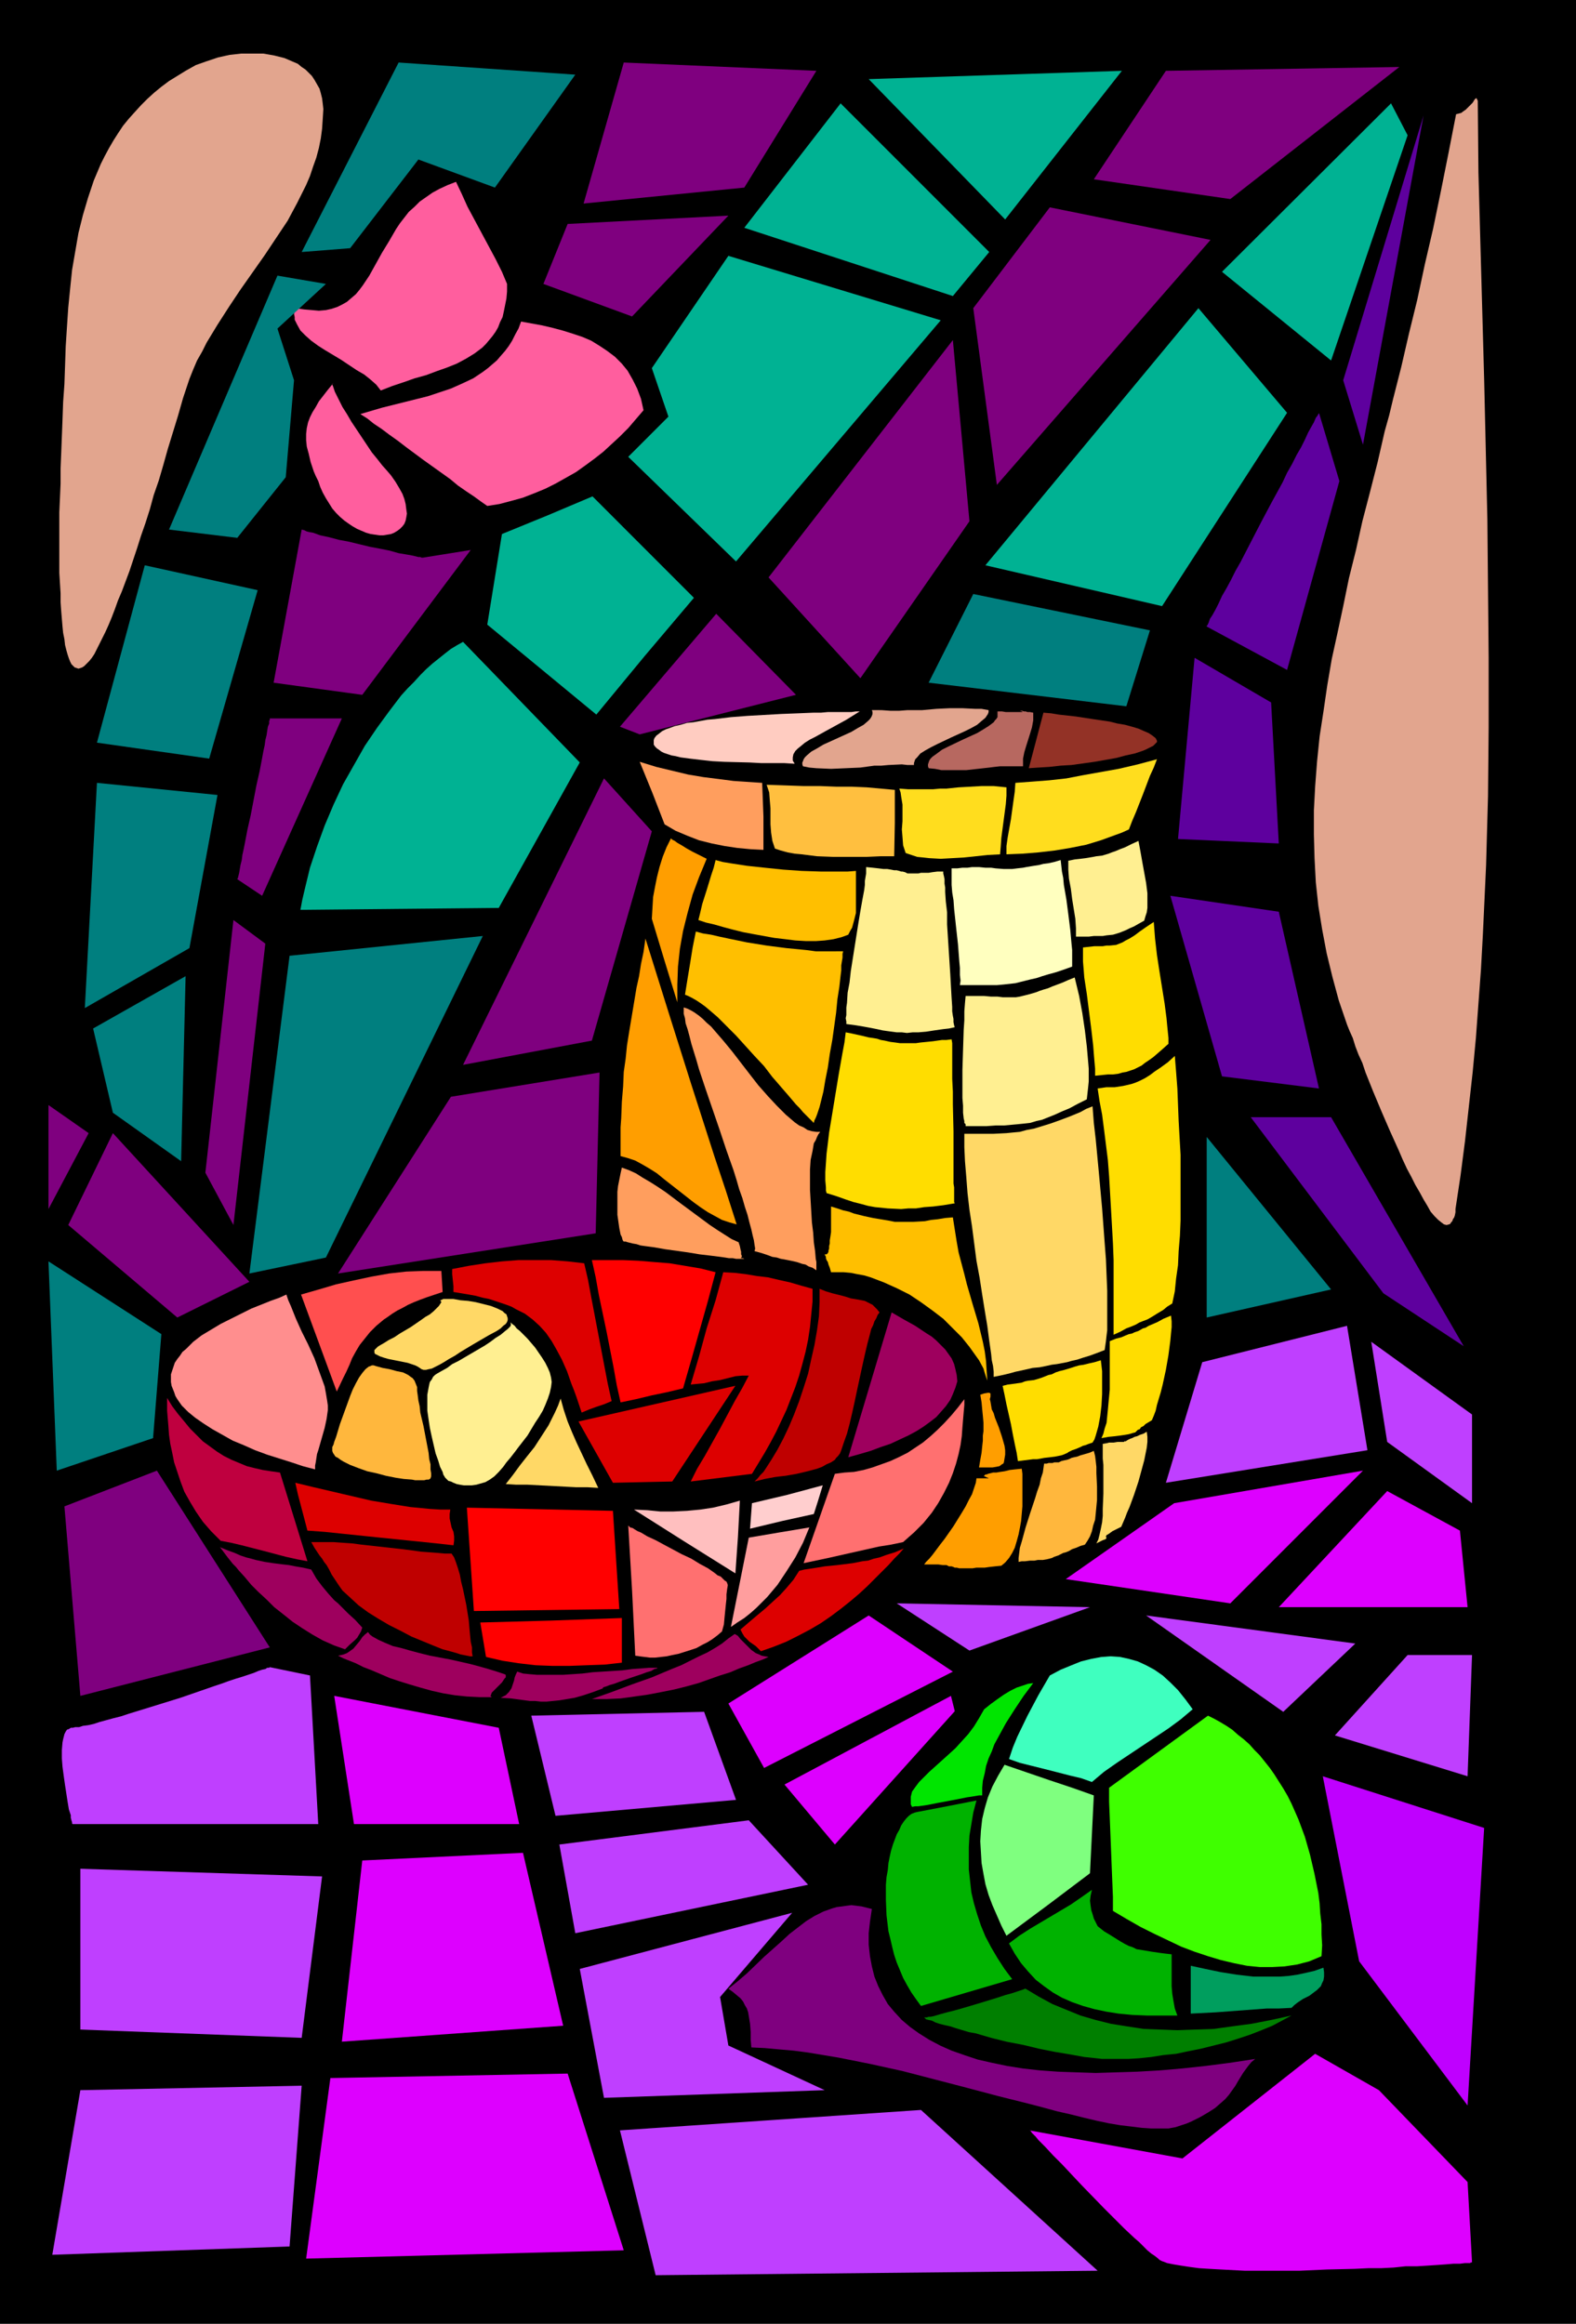 <?xml version="1.0" encoding="UTF-8" standalone="no"?>
<svg
   version="1.0"
   width="105.624mm"
   height="155.711mm"
   id="svg127"
   sodipodi:docname="Vase 23.wmf"
   xmlns:inkscape="http://www.inkscape.org/namespaces/inkscape"
   xmlns:sodipodi="http://sodipodi.sourceforge.net/DTD/sodipodi-0.dtd"
   xmlns="http://www.w3.org/2000/svg"
   xmlns:svg="http://www.w3.org/2000/svg">
  <rect width="100%" height="100%" fill="#333333" stroke="none"/>
  <sodipodi:namedview
     id="namedview127"
     pagecolor="#ffffff"
     bordercolor="#000000"
     borderopacity="0.25"
     inkscape:showpageshadow="2"
     inkscape:pageopacity="0.0"
     inkscape:pagecheckerboard="0"
     inkscape:deskcolor="#d1d1d1"
     inkscape:document-units="mm" />
  <defs
     id="defs1">
    <pattern
       id="WMFhbasepattern"
       patternUnits="userSpaceOnUse"
       width="6"
       height="6"
       x="0"
       y="0" />
  </defs>
  <path
     style="fill:#000000;fill-opacity:1;fill-rule:evenodd;stroke:none"
     d="M 0,0 H 399.208 V 588.515 H 0 Z"
     id="path1" />
  <path
     style="fill:#ffdd1e;fill-opacity:1;fill-rule:evenodd;stroke:none"
     d="m 293.065,192.293 -0.808,2.101 -0.969,2.101 -1.777,4.686 -1.777,4.525 -0.969,2.262 -0.808,2.101 -1.777,0.808 -1.777,0.646 -3.554,1.293 -3.716,1.131 -4.039,0.808 -3.877,0.646 -4.2,0.485 -4.039,0.323 -4.039,0.162 v -2.101 l 0.323,-2.262 0.808,-4.525 0.646,-4.686 0.323,-2.262 0.162,-2.262 4.362,-0.323 4.2,-0.323 4.362,-0.485 4.2,-0.808 4.524,-0.808 4.524,-0.808 4.847,-1.131 2.423,-0.646 z"
     id="path2" />
  <path
     style="fill:#ffef91;fill-opacity:1;fill-rule:evenodd;stroke:none"
     d="m 288.38,212.977 0.485,2.585 0.485,2.747 0.969,5.333 0.323,2.585 v 2.424 1.293 l -0.162,1.131 -0.323,0.97 -0.323,1.131 -1.454,0.808 -1.131,0.646 -1.131,0.485 -0.969,0.485 -0.808,0.323 -0.808,0.323 -1.616,0.485 -1.616,0.162 -0.969,0.162 h -1.131 -1.131 l -1.292,0.162 h -1.454 -1.777 v -2.101 l -0.162,-2.424 -0.808,-5.009 -0.323,-2.585 -0.485,-2.585 -0.162,-2.262 v -2.262 l 1.616,-0.323 1.454,-0.162 1.292,-0.162 0.969,-0.162 0.969,-0.162 0.808,-0.162 1.454,-0.162 1.616,-0.485 0.808,-0.323 0.969,-0.323 1.131,-0.485 1.292,-0.485 1.616,-0.808 z"
     id="path3" />
  <path
     style="fill:#ffbf00;fill-opacity:1;fill-rule:evenodd;stroke:none"
     d="m 216.81,220.572 v 2.424 2.262 2.101 2.101 1.778 l -0.485,1.939 -0.485,1.778 -0.485,0.808 -0.485,0.97 -1.777,0.646 -1.939,0.485 -2.262,0.323 -2.262,0.162 h -2.423 l -2.746,-0.162 -2.585,-0.323 -2.746,-0.323 -5.331,-0.97 -2.585,-0.485 -2.585,-0.646 -2.423,-0.646 -2.262,-0.646 -2.1,-0.485 -1.939,-0.646 0.485,-1.939 0.485,-2.101 1.131,-3.555 1.131,-3.717 0.646,-1.939 0.485,-1.939 1.777,0.485 1.939,0.323 2.1,0.323 2.1,0.323 4.524,0.485 4.685,0.485 4.685,0.323 4.847,0.162 h 6.785 z"
     id="path4" />
  <path
     style="fill:#ffbf00;fill-opacity:1;fill-rule:evenodd;stroke:none"
     d="m 213.579,240.932 -0.162,0.646 v 0.97 l -0.162,0.97 -0.162,0.97 v 1.293 l -0.162,1.293 -0.323,2.909 -0.485,3.07 -0.323,3.393 -0.969,6.948 -0.646,3.555 -0.485,3.393 -0.646,3.232 -0.485,2.909 -0.323,1.293 -0.323,1.293 -0.323,1.293 -0.323,0.97 -0.323,0.97 -0.323,0.808 -0.323,0.646 -0.162,0.646 -0.646,-0.646 -0.646,-0.646 -0.646,-0.646 -0.808,-0.808 -0.808,-0.97 -0.969,-0.97 -1.777,-2.101 -2.1,-2.424 -0.969,-1.131 -1.131,-1.293 -2.1,-2.747 -2.423,-2.585 -4.685,-5.171 -2.423,-2.424 -2.262,-2.262 -2.262,-1.939 -0.969,-0.808 -1.131,-0.808 -0.969,-0.646 -1.131,-0.646 -0.969,-0.485 -0.808,-0.323 0.646,-4.04 0.646,-3.878 0.646,-4.04 0.808,-4.04 1.777,0.485 2.1,0.323 2.1,0.485 2.262,0.485 4.685,0.97 5.008,0.808 5.008,0.646 5.008,0.485 2.423,0.323 h 2.423 2.262 z"
     id="path5" />
  <path
     style="fill:#bf0000;fill-opacity:1;fill-rule:evenodd;stroke:none"
     d="m 114.383,393.474 0.646,0.97 0.485,1.293 0.485,1.454 0.485,1.616 0.323,1.778 0.485,1.939 0.808,3.878 0.646,4.04 0.162,1.939 0.162,1.778 0.162,1.616 0.323,1.454 v 1.293 l 0.162,0.97 h -0.646 l -0.808,-0.162 -0.808,-0.162 -0.808,-0.162 -0.969,-0.323 -1.131,-0.323 -2.423,-0.646 -2.423,-0.97 -2.746,-1.131 -2.746,-1.131 -2.746,-1.454 -2.908,-1.454 -2.746,-1.616 -2.585,-1.616 -2.423,-1.778 -2.1,-1.939 -1.939,-1.778 -0.808,-1.131 -0.646,-0.97 -0.646,-0.97 -0.646,-0.97 -0.646,-1.293 -0.646,-1.131 -0.646,-0.808 -0.485,-0.808 -0.646,-0.808 -0.646,-0.97 -0.646,-0.97 -0.808,-1.454 h 1.777 1.777 2.1 l 2.262,0.162 2.423,0.162 2.423,0.323 10.178,1.131 2.585,0.323 2.262,0.323 2.262,0.162 2.1,0.162 1.777,0.162 z"
     id="path6" />
  <path
     style="fill:#ff9e5e;fill-opacity:1;fill-rule:evenodd;stroke:none"
     d="m 207.763,286.663 -0.485,0.646 -0.323,0.646 -0.323,0.808 -0.485,0.808 -0.162,0.97 -0.162,0.97 -0.485,2.262 -0.162,2.424 v 2.585 2.585 l 0.162,2.747 0.323,5.494 0.323,2.585 0.162,2.424 0.323,2.262 0.162,1.939 0.162,0.808 v 0.808 0.646 0.646 l -0.969,-0.646 -0.969,-0.323 -0.808,-0.485 -0.808,-0.162 -1.454,-0.485 -1.454,-0.323 -1.616,-0.323 -0.969,-0.162 -0.969,-0.323 -1.131,-0.162 -1.292,-0.485 -1.454,-0.485 -1.777,-0.485 0.162,-0.646 -0.162,-0.97 -0.162,-1.131 -0.323,-1.293 -0.323,-1.454 -0.485,-1.778 -0.485,-1.939 -0.646,-1.939 -0.646,-2.262 -0.808,-2.262 -0.646,-2.262 -0.808,-2.585 -1.777,-5.009 -1.777,-5.333 -1.777,-5.171 -1.777,-5.171 -0.808,-2.424 -0.808,-2.424 -0.646,-2.262 -0.646,-2.101 -0.646,-2.101 -0.485,-1.939 -0.485,-1.778 -0.485,-1.454 -0.162,-1.293 -0.323,-1.131 v -0.97 -0.646 l 0.969,0.323 0.969,0.485 0.808,0.485 1.131,0.808 0.969,0.808 0.969,0.97 1.131,0.97 0.969,1.131 2.1,2.424 2.262,2.747 4.362,5.656 2.262,2.909 2.423,2.747 2.262,2.424 2.262,2.262 1.131,0.97 1.131,0.97 1.131,0.808 1.131,0.485 0.969,0.646 1.131,0.323 1.131,0.162 h 0.969 z"
     id="path7" />
  <path
     style="fill:#ffffbf;fill-opacity:1;fill-rule:evenodd;stroke:none"
     d="m 268.67,217.825 0.162,1.454 0.162,1.454 0.323,1.616 0.162,1.778 0.646,3.717 0.485,3.717 0.485,3.878 0.323,3.555 0.162,1.616 v 1.616 2.585 l -2.262,0.808 -1.939,0.646 -1.777,0.485 -1.616,0.485 -1.454,0.485 -1.454,0.323 -2.585,0.646 -1.292,0.323 -1.454,0.162 -1.454,0.162 -1.777,0.162 h -1.939 -2.1 -2.423 -1.454 -1.454 l 0.162,-1.131 -0.162,-1.454 v -1.778 l -0.162,-1.778 -0.162,-2.101 -0.162,-2.101 -0.485,-4.363 -0.485,-4.525 -0.162,-2.262 -0.323,-1.939 -0.162,-1.939 v -1.616 -1.454 -1.131 h 1.454 l 1.292,-0.162 h 1.292 l 1.131,-0.162 h 1.777 l 1.616,0.162 h 1.454 l 1.131,0.162 2.1,0.162 h 2.1 l 1.292,-0.162 1.454,-0.162 0.808,-0.162 0.969,-0.162 0.969,-0.162 1.131,-0.162 1.292,-0.323 1.292,-0.162 1.454,-0.323 z"
     id="path8" />
  <path
     style="fill:#ffef91;fill-opacity:1;fill-rule:evenodd;stroke:none"
     d="m 219.395,219.602 v 0.808 0.808 l -0.162,0.97 -0.162,0.97 v 0.97 l -0.162,1.293 -0.485,2.585 -0.485,2.747 -0.485,2.909 -1.939,12.281 -0.323,2.909 -0.485,2.585 -0.162,2.585 -0.162,1.131 v 0.97 0.97 l -0.162,0.808 0.162,0.808 v 0.646 l 2.423,0.323 1.939,0.323 1.777,0.323 1.616,0.323 1.454,0.323 1.131,0.162 2.423,0.323 h 1.292 l 1.292,0.162 1.454,-0.162 h 1.454 l 1.939,-0.162 2.1,-0.323 1.131,-0.162 1.131,-0.162 1.454,-0.162 1.454,-0.323 -0.162,-0.485 -0.162,-0.808 v -0.808 l -0.162,-0.808 -0.162,-1.131 v -1.131 l -0.162,-2.424 -0.162,-2.909 -0.162,-2.909 -0.808,-12.604 v -3.07 l -0.323,-2.747 -0.162,-2.424 v -1.131 l -0.162,-0.97 v -1.131 l -0.162,-0.808 -0.162,-0.646 v -0.485 h -1.454 l -1.292,0.162 -0.969,0.162 h -1.131 -0.808 l -0.646,0.162 h -0.485 -0.646 -1.131 -0.323 -0.162 l -0.323,-0.162 -0.323,-0.162 -0.646,-0.162 h -0.323 l -0.485,-0.162 -0.646,-0.162 h -0.646 l -0.808,-0.162 -0.969,-0.162 h -0.969 l -1.292,-0.162 -1.454,-0.162 z"
     id="path9" />
  <path
     style="fill:#ffdd00;fill-opacity:1;fill-rule:evenodd;stroke:none"
     d="m 296.619,333.201 0.162,1.454 v 1.454 l -0.162,1.616 -0.162,1.778 -0.485,3.717 -0.646,3.717 -0.808,3.717 -0.485,1.939 -0.485,1.616 -0.485,1.616 -0.323,1.454 -0.485,1.293 -0.485,1.131 -0.808,0.485 -0.808,0.485 -0.485,0.485 -0.646,0.323 -0.323,0.485 -0.485,0.162 -0.646,0.646 -0.646,0.162 -0.485,0.162 -0.646,0.162 -0.969,0.162 -1.131,0.162 -1.292,0.162 -1.616,0.162 -1.777,0.323 0.485,-1.131 0.323,-1.293 0.485,-1.454 0.162,-1.616 0.162,-1.616 0.162,-1.778 0.323,-3.393 v -3.555 -8.726 l 0.808,-0.323 0.808,-0.323 1.292,-0.323 1.131,-0.485 0.808,-0.323 0.808,-0.162 0.646,-0.323 0.969,-0.323 1.131,-0.646 0.646,-0.162 0.808,-0.485 1.131,-0.485 1.131,-0.485 1.454,-0.808 z"
     id="path10" />
  <path
     style="fill:#ffdd00;fill-opacity:1;fill-rule:evenodd;stroke:none"
     d="m 278.848,344.512 0.323,2.747 v 2.909 2.909 l -0.162,2.909 -0.323,2.747 -0.485,2.585 -0.323,1.131 -0.323,1.131 -0.323,0.97 -0.485,0.808 -0.969,0.323 -0.808,0.323 -0.646,0.162 -0.646,0.323 -1.131,0.485 -0.969,0.323 -0.646,0.323 -0.323,0.162 -0.162,0.162 -1.131,0.485 -0.485,0.162 -0.808,0.162 -0.808,0.162 -1.292,0.162 -1.454,0.162 -0.808,0.162 -0.969,0.162 h -0.969 l -1.292,0.162 -1.292,0.162 -1.292,0.162 -0.323,-2.101 -0.485,-2.262 -0.485,-2.424 -0.485,-2.585 -1.131,-5.009 -0.485,-2.424 -0.485,-2.262 1.292,-0.323 1.292,-0.162 1.131,-0.162 1.131,-0.162 0.808,-0.323 0.808,-0.162 1.454,-0.162 1.131,-0.323 0.969,-0.323 1.616,-0.646 0.808,-0.162 0.969,-0.485 0.969,-0.323 1.292,-0.323 1.616,-0.485 0.969,-0.323 1.131,-0.323 1.131,-0.162 1.292,-0.323 1.454,-0.323 z"
     id="path11" />
  <path
     style="fill:#ff9e00;fill-opacity:1;fill-rule:evenodd;stroke:none"
     d="m 247.99,371.66 0.323,-1.939 0.323,-1.778 0.162,-1.616 0.162,-1.454 v -1.293 l 0.162,-1.131 v -2.101 l -0.162,-1.778 -0.162,-1.616 -0.162,-1.778 -0.323,-1.939 0.969,-0.323 0.969,-0.162 h 0.323 l 0.323,0.162 v 0.323 0.485 l -0.162,0.646 0.162,0.646 0.162,0.97 0.162,0.97 0.485,0.97 0.323,1.131 0.969,2.424 0.808,2.424 0.323,1.131 0.323,1.131 0.162,1.131 v 1.131 l -0.162,0.97 -0.162,0.97 -0.162,0.323 -0.323,0.162 -0.646,0.485 -0.808,0.162 -0.969,0.162 z"
     id="path12" />
  <path
     style="fill:#ffd866;fill-opacity:1;fill-rule:evenodd;stroke:none"
     d="m 290.48,362.61 0.162,1.293 v 1.293 l -0.162,1.454 -0.323,1.616 -0.323,1.616 -0.485,1.778 -0.969,3.555 -1.131,3.393 -1.131,3.07 -0.646,1.454 -0.485,1.293 -0.485,1.131 -0.485,1.131 -0.646,0.323 -0.646,0.323 -0.969,0.485 -0.646,0.485 -0.485,0.323 -0.323,0.162 -0.162,0.323 v 0.162 l 0.162,0.162 v 0 l -0.162,0.323 -0.323,0.162 -0.485,0.162 -0.646,0.323 -0.969,0.485 0.485,-0.97 0.323,-1.293 0.323,-1.454 0.323,-1.616 0.162,-1.616 v -1.778 l 0.162,-3.878 v -5.494 -1.778 l -0.162,-1.616 v -3.717 l 0.969,-0.162 0.646,-0.162 h 0.646 0.485 l 0.969,-0.162 h 0.485 0.485 0.162 0.323 0.162 l 0.162,-0.162 h 0.323 l 0.485,-0.323 0.646,-0.323 0.485,-0.162 0.646,-0.323 0.646,-0.162 0.646,-0.323 0.969,-0.323 z"
     id="path13" />
  <path
     style="fill:#ffb73d;fill-opacity:1;fill-rule:evenodd;stroke:none"
     d="m 277.071,367.458 0.323,1.293 0.162,1.293 0.162,1.454 v 1.616 l 0.162,3.393 v 3.393 l -0.323,3.393 -0.162,1.616 -0.485,1.454 -0.323,1.454 -0.485,1.293 -0.646,1.131 -0.646,0.97 -1.131,0.323 -1.131,0.485 -0.969,0.323 -0.808,0.485 -0.808,0.323 -0.646,0.162 -1.292,0.646 -0.969,0.323 -0.646,0.323 -0.646,0.162 -0.646,0.162 -0.969,0.162 h -0.485 -0.808 l -0.808,0.162 h -1.131 l -1.292,0.162 h -0.808 l -0.808,0.162 v -0.97 l 0.162,-1.293 0.162,-1.293 0.485,-1.616 0.485,-1.778 0.485,-1.778 1.131,-3.555 1.292,-3.878 0.485,-1.616 0.646,-1.778 0.323,-1.616 0.485,-1.454 0.162,-1.131 0.162,-1.131 h 0.646 l 0.485,-0.162 h 0.969 l 0.485,-0.162 h 0.969 0.162 l 0.323,-0.162 0.323,-0.162 0.646,-0.162 0.808,-0.162 0.485,-0.162 0.646,-0.323 0.646,-0.162 0.808,-0.162 0.808,-0.323 1.131,-0.323 1.131,-0.323 z"
     id="path14" />
  <path
     style="fill:#ff9e00;fill-opacity:1;fill-rule:evenodd;stroke:none"
     d="m 258.815,371.983 0.162,1.293 v 1.454 3.232 3.555 l -0.323,3.717 -0.323,1.778 -0.323,1.616 -0.485,1.778 -0.485,1.616 -0.646,1.293 -0.808,1.293 -0.969,1.131 -0.969,0.808 -1.616,0.162 -1.454,0.162 -1.131,0.162 h -1.131 -0.969 l -0.969,0.162 h -0.646 -2.746 l -0.646,-0.162 h -0.485 l -0.323,-0.162 -0.485,-0.162 h -0.646 l -0.646,-0.323 h -0.969 l -1.131,-0.162 h -0.646 -2.908 l 0.485,-0.646 0.808,-0.808 0.808,-0.97 0.969,-1.293 0.969,-1.293 1.131,-1.454 2.262,-3.232 2.1,-3.393 0.969,-1.616 0.808,-1.616 0.808,-1.454 0.485,-1.454 0.485,-1.454 0.162,-1.131 h 1.939 0.485 0.485 0.162 l -0.162,-0.162 h -0.162 l -0.646,-0.323 h -0.162 v -0.162 l 0.162,-0.162 0.162,-0.162 h 0.323 l 0.323,-0.162 0.646,-0.162 0.646,-0.162 h 0.808 l 0.969,-0.162 1.131,-0.162 1.292,-0.323 1.454,-0.162 1.616,-0.162 z"
     id="path15" />
  <path
     style="fill:#ffdd00;fill-opacity:1;fill-rule:evenodd;stroke:none"
     d="m 292.257,233.499 0.323,4.201 0.485,4.201 0.646,4.201 0.646,4.04 0.646,4.04 0.485,3.717 0.162,1.778 0.162,1.616 0.162,1.616 v 1.454 l -1.454,1.293 -1.292,1.131 -1.131,0.97 -1.131,0.808 -0.969,0.646 -0.808,0.646 -0.969,0.485 -0.969,0.485 -1.939,0.646 -0.969,0.162 -1.131,0.323 -1.292,0.162 h -1.292 l -1.616,0.162 -1.616,0.162 v -1.778 l -0.162,-1.778 -0.162,-1.939 -0.162,-2.101 -0.485,-4.201 -1.131,-8.888 -0.646,-4.201 -0.162,-2.101 -0.162,-1.939 v -1.778 -1.778 l 1.454,-0.162 1.454,-0.162 h 1.131 0.969 l 0.969,-0.162 h 0.808 l 1.616,-0.162 0.808,-0.323 0.808,-0.323 0.808,-0.485 0.969,-0.485 1.292,-0.808 1.292,-0.97 1.616,-1.131 0.969,-0.646 z"
     id="path16" />
  <path
     style="fill:#ffef91;fill-opacity:1;fill-rule:evenodd;stroke:none"
     d="m 272.224,247.558 1.131,4.686 0.808,4.363 0.646,4.363 0.485,4.04 0.323,3.717 0.162,1.939 v 3.232 l -0.162,1.616 -0.162,1.454 -0.162,1.454 -2.262,1.131 -2.1,1.131 -1.939,0.808 -1.777,0.808 -1.616,0.646 -1.616,0.646 -1.454,0.323 -1.616,0.485 -1.454,0.162 -1.616,0.162 -1.777,0.162 -1.777,0.162 h -2.1 l -2.262,0.162 h -5.331 v -0.485 l -0.323,-0.323 v -0.485 l -0.162,-0.646 -0.162,-1.454 v -1.778 l -0.162,-1.939 v -2.262 -2.262 -2.585 l 0.162,-5.171 0.162,-5.009 0.162,-2.424 v -2.262 l 0.162,-2.101 0.162,-1.778 h 4.685 l 1.777,0.162 h 1.616 l 1.292,0.162 h 1.292 2.1 l 0.969,-0.162 1.292,-0.323 1.292,-0.323 1.616,-0.485 0.808,-0.323 0.969,-0.323 1.131,-0.323 1.131,-0.485 1.292,-0.485 1.292,-0.485 1.454,-0.646 z"
     id="path17" />
  <path
     style="fill:#ffdd00;fill-opacity:1;fill-rule:evenodd;stroke:none"
     d="m 214.225,261.454 -0.323,2.585 -0.485,2.585 -0.485,2.747 -0.485,2.747 -1.939,11.796 -0.485,2.909 -0.323,2.747 -0.323,2.585 -0.162,2.424 -0.162,2.262 v 2.101 l 0.162,1.778 v 0.808 l 0.162,0.646 2.585,0.808 2.262,0.808 1.939,0.646 1.939,0.485 1.777,0.485 1.777,0.323 1.616,0.162 1.616,0.162 3.393,0.162 1.777,-0.162 h 1.939 l 2.1,-0.323 2.262,-0.162 2.585,-0.323 2.908,-0.485 -0.162,-0.323 v -0.485 -0.646 -0.646 -0.97 -0.97 l -0.162,-0.97 v -1.293 -2.585 -2.909 -3.232 -3.232 l -0.162,-6.787 v -3.232 l -0.162,-3.232 v -2.909 -2.747 -1.293 -1.131 -0.97 l -0.162,-0.97 -1.292,0.162 h -1.131 l -1.131,0.162 -1.131,0.162 -1.616,0.162 -1.616,0.162 -1.131,0.162 h -1.131 -1.939 -0.969 l -1.131,-0.162 -1.292,-0.162 -1.454,-0.323 -0.969,-0.162 -0.969,-0.323 -0.969,-0.162 -1.131,-0.162 -1.292,-0.323 -1.454,-0.323 -1.454,-0.323 z"
     id="path18" />
  <path
     style="fill:#ffdd00;fill-opacity:1;fill-rule:evenodd;stroke:none"
     d="m 297.588,267.433 0.323,4.04 0.323,4.201 0.323,8.241 0.485,8.564 v 8.403 4.201 4.04 l -0.162,3.878 -0.323,3.878 -0.162,3.555 -0.485,3.393 -0.323,3.232 -0.646,3.07 -1.292,0.808 -0.969,0.808 -0.808,0.485 -0.808,0.485 -1.292,0.808 -1.131,0.646 -1.292,0.485 -0.808,0.323 -0.808,0.485 -1.131,0.485 -1.292,0.485 -1.454,0.808 -1.777,0.808 v -3.393 -7.433 -3.878 -4.201 l -0.162,-4.201 -0.485,-8.564 -0.485,-8.403 -0.323,-4.201 -0.485,-3.878 -0.485,-3.878 -0.485,-3.717 -0.646,-3.393 -0.485,-3.232 1.131,-0.162 1.131,-0.162 h 2.1 l 2.1,-0.323 2.1,-0.485 0.969,-0.323 1.131,-0.485 1.292,-0.646 1.292,-0.808 1.292,-0.97 1.454,-0.97 1.777,-1.293 z"
     id="path19" />
  <path
     style="fill:#ffd866;fill-opacity:1;fill-rule:evenodd;stroke:none"
     d="m 276.748,280.199 0.323,4.201 0.485,4.201 0.808,8.564 0.808,8.888 0.646,8.726 0.323,4.201 0.162,4.04 0.162,3.878 v 3.555 3.393 1.616 1.454 l -0.162,1.293 -0.162,1.454 -0.162,1.131 -0.162,1.131 -2.1,0.808 -1.777,0.646 -1.616,0.485 -1.454,0.485 -1.454,0.323 -1.131,0.323 -2.585,0.485 -1.292,0.162 -1.454,0.323 -1.616,0.323 -1.777,0.162 -2.1,0.485 -2.262,0.485 -1.131,0.323 -1.292,0.323 -1.454,0.323 -1.616,0.323 v -1.293 l -0.162,-1.454 -0.323,-1.454 -0.162,-1.616 -0.485,-3.393 -0.485,-3.717 -0.646,-3.878 -0.646,-4.04 -0.646,-4.201 -0.808,-4.363 -1.131,-8.726 -0.646,-4.201 -0.485,-4.201 -0.323,-4.201 -0.323,-3.878 -0.162,-3.555 v -1.778 -1.616 h 1.939 5.493 l 3.231,-0.162 1.616,-0.162 1.777,-0.162 1.777,-0.485 1.777,-0.323 2.1,-0.646 2.1,-0.646 2.262,-0.808 2.585,-0.97 2.746,-1.131 1.454,-0.808 z"
     id="path20" />
  <path
     style="fill:#ffbf00;fill-opacity:1;fill-rule:evenodd;stroke:none"
     d="m 210.509,305.569 v 6.464 l -0.162,1.131 -0.162,0.97 v 0.808 l -0.162,0.646 v 0.646 l -0.162,0.485 v 0.323 l -0.162,0.323 -0.323,0.323 h -0.162 -0.162 -0.162 l 0.162,0.323 0.162,0.323 v 0.323 l 0.162,0.485 0.323,0.485 0.162,0.646 0.323,0.808 0.323,1.131 h 1.616 1.616 l 1.777,0.162 1.616,0.323 1.777,0.323 1.616,0.485 3.393,1.293 3.231,1.454 3.231,1.616 2.908,1.939 2.908,2.101 2.746,2.101 2.423,2.424 2.262,2.262 1.939,2.424 1.616,2.262 0.808,1.131 1.131,2.101 0.323,1.131 0.323,0.97 0.323,0.97 -0.162,-2.424 -0.162,-2.585 -0.323,-2.424 -0.485,-2.424 -1.131,-4.686 -1.454,-4.848 -1.454,-5.009 -0.646,-2.585 -1.454,-5.494 -0.485,-2.747 -0.485,-3.07 -0.485,-3.07 -1.939,0.162 -1.939,0.323 -1.616,0.162 -1.616,0.323 -2.908,0.162 h -1.454 -1.616 -1.616 l -1.616,-0.323 -1.939,-0.323 -1.939,-0.323 -2.262,-0.485 -2.585,-0.646 -1.292,-0.485 -1.454,-0.323 -1.454,-0.485 z"
     id="path21" />
  <path
     style="fill:#ff9e5e;fill-opacity:1;fill-rule:evenodd;stroke:none"
     d="m 162.042,192.94 3.231,7.918 3.07,7.918 2.746,1.616 3.07,1.293 2.908,1.131 3.231,0.808 3.231,0.646 3.231,0.485 3.393,0.323 3.231,0.162 v -4.201 -4.201 l -0.162,-4.363 -0.162,-4.201 -7.27,-0.485 -3.716,-0.485 -3.877,-0.485 -3.877,-0.646 -4.039,-0.97 -4.039,-0.97 z"
     id="path22" />
  <path
     style="fill:#ffbf3f;fill-opacity:1;fill-rule:evenodd;stroke:none"
     d="m 194.192,198.757 0.323,0.97 0.323,0.97 0.162,2.101 0.162,1.939 v 2.101 1.939 l 0.162,2.101 0.323,2.101 0.323,0.97 0.323,0.97 1.454,0.485 1.777,0.485 1.777,0.323 1.777,0.162 3.877,0.485 4.2,0.162 h 4.2 4.039 l 3.716,-0.162 h 1.777 1.616 l 0.162,-8.403 v -8.403 l -3.554,-0.323 -3.554,-0.323 -3.716,-0.162 h -3.877 l -4.2,-0.162 h -4.2 l -4.524,-0.162 z"
     id="path23" />
  <path
     style="fill:#ffdd1e;fill-opacity:1;fill-rule:evenodd;stroke:none"
     d="m 227.796,199.727 0.323,0.97 0.162,1.131 0.323,1.939 v 2.101 2.101 l -0.162,2.101 0.162,1.939 0.162,2.101 0.323,0.97 0.323,0.97 1.454,0.485 1.454,0.485 1.616,0.162 1.454,0.162 2.908,0.162 2.908,-0.162 2.908,-0.162 3.07,-0.323 3.07,-0.323 3.07,-0.162 0.162,-1.939 0.162,-2.262 1.131,-8.564 0.162,-2.101 v -2.101 l -1.616,-0.162 -1.616,-0.162 h -3.07 l -2.908,0.162 -2.908,0.162 -3.07,0.323 h -1.616 l -1.777,0.162 h -1.939 -2.1 -2.262 z"
     id="path24" />
  <path
     style="fill:#b76860;fill-opacity:1;fill-rule:evenodd;stroke:none"
     d="m 252.676,180.174 v 0.485 0.485 0.485 l -0.323,0.485 -0.323,0.323 -0.323,0.485 -1.292,0.97 -1.292,0.808 -1.616,0.97 -3.554,1.616 -3.716,1.778 -1.616,0.808 -1.292,0.97 -1.131,0.808 -0.485,0.485 -0.323,0.485 -0.162,0.485 -0.162,0.485 v 0.485 l 0.162,0.485 1.616,0.162 1.616,0.323 h 3.231 3.07 l 2.908,-0.323 2.908,-0.323 1.292,-0.162 1.454,-0.162 h 2.908 2.908 v -0.97 -0.97 l 0.323,-1.616 0.485,-1.616 0.969,-3.07 0.485,-1.616 0.323,-1.778 v -0.97 -0.97 l -0.808,-0.162 h -0.646 l -0.485,-0.162 h -0.485 l -0.323,-0.162 h -0.323 -0.485 0.162 l 0.485,0.162 h 0.162 v 0.162 h -0.162 -0.485 -1.131 -0.646 -0.808 -0.969 l -0.969,-0.162 z"
     id="path25" />
  <path
     style="fill:#e2a58e;fill-opacity:1;fill-rule:evenodd;stroke:none"
     d="m 220.849,179.851 0.162,0.485 v 0.485 l -0.162,0.485 -0.162,0.323 -0.323,0.485 -0.485,0.485 -1.131,0.97 -1.454,0.808 -1.616,0.97 -7.109,3.232 -1.616,0.97 -1.454,0.808 -1.131,0.97 -0.485,0.485 -0.323,0.485 -0.162,0.485 -0.162,0.323 v 0.485 l 0.162,0.485 1.616,0.323 1.777,0.162 3.716,0.162 3.716,-0.162 3.716,-0.162 3.554,-0.485 h 1.777 l 1.777,-0.162 3.393,-0.162 1.454,0.162 h 1.616 v -0.485 l 0.162,-0.485 0.162,-0.485 0.485,-0.485 0.808,-0.97 1.292,-0.808 1.454,-0.808 1.616,-0.808 3.393,-1.616 3.554,-1.616 1.616,-0.808 1.454,-0.808 1.131,-0.97 0.969,-0.808 0.323,-0.485 0.323,-0.485 0.162,-0.485 v -0.485 l -1.777,-0.323 h -1.616 l -3.231,-0.162 h -3.231 l -3.393,0.162 -3.554,0.323 h -1.777 -1.939 l -2.1,0.162 h -2.262 l -2.262,-0.162 z"
     id="path26" />
  <path
     style="fill:#933226;fill-opacity:1;fill-rule:evenodd;stroke:none"
     d="m 264.308,180.497 1.939,0.162 1.939,0.323 4.362,0.485 4.2,0.646 4.362,0.646 1.939,0.485 1.939,0.323 1.777,0.485 1.616,0.485 1.454,0.646 1.131,0.485 0.969,0.646 0.808,0.646 0.162,0.323 0.162,0.323 v 0.323 l -0.323,0.323 -0.323,0.323 -0.323,0.323 -0.646,0.323 -0.646,0.323 -0.646,0.323 -0.808,0.323 -1.939,0.646 -2.262,0.485 -2.423,0.646 -2.746,0.485 -2.746,0.485 -5.816,0.808 -2.746,0.162 -2.908,0.323 -2.746,0.162 -2.423,0.162 z"
     id="path27" />
  <path
     style="fill:#ffccc1;fill-opacity:1;fill-rule:evenodd;stroke:none"
     d="m 217.779,180.174 h -0.969 l -1.131,0.162 h -1.292 -1.454 -1.616 -1.616 l -1.777,0.162 h -1.939 l -3.877,0.162 -4.2,0.162 -8.563,0.485 -4.2,0.323 -4.039,0.485 -1.939,0.162 -1.777,0.323 -1.777,0.323 -1.616,0.162 -1.616,0.485 -1.454,0.323 -1.292,0.485 -0.969,0.323 -0.969,0.485 -0.808,0.646 -0.646,0.485 -0.485,0.646 -0.162,0.485 v 0.646 0.485 l 0.323,0.485 0.485,0.485 0.485,0.323 0.646,0.485 0.646,0.323 0.969,0.323 0.969,0.323 0.969,0.162 1.292,0.323 2.423,0.323 2.746,0.323 2.908,0.323 3.07,0.162 6.301,0.162 3.07,0.162 h 3.07 2.746 l 2.585,0.162 -0.485,-0.808 v -0.808 l 0.162,-0.808 0.485,-0.808 0.646,-0.646 0.808,-0.646 0.969,-0.808 1.292,-0.808 1.292,-0.646 1.454,-0.808 1.454,-0.808 1.777,-0.97 3.231,-1.778 z"
     id="path28" />
  <path
     style="fill:#ff9e00;fill-opacity:1;fill-rule:evenodd;stroke:none"
     d="m 169.958,212.331 0.323,0.323 0.646,0.323 0.646,0.485 1.131,0.646 1.292,0.808 1.454,0.808 1.616,0.808 1.939,0.97 -1.939,4.686 -1.616,4.363 -1.292,4.686 -1.131,4.525 -0.808,4.525 -0.485,4.525 -0.162,4.525 v 4.525 l -3.231,-10.503 -3.231,-10.665 0.162,-2.747 0.162,-2.747 0.485,-2.585 0.485,-2.424 0.646,-2.585 0.808,-2.585 0.969,-2.424 z"
     id="path29" />
  <path
     style="fill:#ff9e00;fill-opacity:1;fill-rule:evenodd;stroke:none"
     d="m 163.496,237.701 -0.485,3.393 -0.646,3.07 -0.485,3.07 -0.646,2.909 -0.969,5.817 -0.969,5.817 -0.485,3.07 -0.323,3.232 -0.485,3.393 -0.162,3.717 -0.323,3.878 -0.162,4.201 -0.162,2.262 v 2.262 2.424 2.585 l 1.777,0.485 1.939,0.646 1.777,0.97 1.939,1.131 1.777,1.131 1.777,1.454 3.716,2.909 3.716,2.909 1.777,1.293 1.939,1.293 1.777,0.97 1.777,0.97 1.939,0.646 1.777,0.485 -2.746,-8.564 -2.908,-8.726 -2.908,-9.049 -2.908,-9.049 -5.816,-18.421 -5.816,-18.583 z"
     id="path30" />
  <path
     style="fill:#ff9e5e;fill-opacity:1;fill-rule:evenodd;stroke:none"
     d="m 157.518,295.712 1.777,0.646 1.777,0.808 1.777,1.131 1.939,1.131 1.777,1.131 1.939,1.293 3.877,2.909 3.716,2.747 3.716,2.747 1.939,1.293 1.777,1.131 1.777,1.131 1.777,0.808 0.323,0.97 0.162,0.808 0.162,0.646 v 0.646 l 0.162,0.323 v 0.323 l -0.162,0.162 v 0.162 h 0.323 0.162 l 0.323,0.162 h 0.162 -0.162 -0.646 -0.646 -0.808 l -0.808,-0.162 h -0.969 l -0.969,-0.162 -1.131,-0.162 -2.585,-0.323 -2.746,-0.323 -2.908,-0.485 -5.816,-0.808 -2.746,-0.485 -2.423,-0.323 -1.131,-0.162 -0.969,-0.323 -0.969,-0.162 -0.646,-0.162 -0.646,-0.162 -0.485,-0.162 h -0.485 l -0.162,-0.162 -0.162,-0.323 -0.162,-0.646 -0.323,-0.646 -0.162,-0.808 -0.162,-0.808 -0.162,-1.131 -0.162,-1.131 -0.162,-1.131 v -1.454 -1.293 -3.07 l 0.162,-1.454 0.323,-1.616 0.323,-1.616 z"
     id="path31" />
  <path
     style="fill:#9e005e;fill-opacity:1;fill-rule:evenodd;stroke:none"
     d="m 225.857,332.393 3.07,1.778 2.908,1.616 2.908,1.939 1.292,0.808 1.131,0.97 1.131,1.131 1.131,1.131 0.808,1.131 0.808,1.131 0.646,1.454 0.323,1.293 0.323,1.454 0.162,1.616 -0.485,1.616 -0.646,1.616 -0.646,1.454 -1.131,1.616 -1.131,1.293 -1.292,1.454 -1.454,1.131 -1.777,1.293 -1.777,1.131 -2.1,1.131 -2.1,0.97 -2.423,1.131 -2.423,0.808 -2.585,0.97 -2.746,0.808 -2.908,0.808 z"
     id="path32" />
  <path
     style="fill:#ff8e8e;fill-opacity:1;fill-rule:evenodd;stroke:none"
     d="m 72.539,327.868 -1.777,0.808 -2.262,0.808 -2.423,0.97 -2.423,0.97 -2.585,1.293 -2.585,1.293 -2.585,1.293 -2.423,1.454 -2.423,1.454 -2.1,1.616 -1.777,1.778 -0.969,0.808 -0.646,0.97 -0.646,0.808 -0.646,0.97 -0.323,0.97 -0.323,0.97 -0.323,0.97 v 0.97 0.97 l 0.162,0.97 0.323,0.808 0.323,0.808 0.323,0.97 0.485,0.808 1.131,1.616 1.616,1.616 1.777,1.454 2.1,1.454 2.262,1.454 2.585,1.454 2.585,1.454 2.746,1.131 2.908,1.293 3.07,1.131 3.07,0.97 3.07,0.97 2.908,0.97 3.07,0.808 v -0.97 l 0.162,-0.808 0.323,-2.101 0.323,-0.97 0.323,-1.131 0.646,-2.262 0.646,-2.262 0.485,-2.262 0.323,-2.262 v -1.131 l -0.162,-1.131 -0.323,-1.939 -0.323,-1.778 -1.292,-3.555 -1.292,-3.555 -1.616,-3.555 -1.616,-3.232 -1.454,-3.232 -1.292,-3.232 -0.646,-1.454 z"
     id="path33" />
  <path
     style="fill:#bf0000;fill-opacity:1;fill-rule:evenodd;stroke:none"
     d="m 207.601,326.414 1.616,0.646 1.616,0.485 1.292,0.323 1.292,0.323 1.131,0.323 0.969,0.323 1.939,0.323 1.616,0.323 1.292,0.646 0.646,0.323 0.646,0.646 0.485,0.485 0.646,0.808 -0.485,0.646 -0.323,0.808 -0.485,0.808 -0.323,0.97 -0.485,0.97 -0.323,1.293 -0.646,2.424 -0.646,2.747 -0.646,2.909 -1.292,5.979 -0.646,3.07 -0.646,2.909 -0.646,2.747 -0.646,2.424 -0.808,2.262 -0.323,0.97 -0.323,0.97 -0.323,0.808 -0.485,0.646 -0.485,0.485 -0.323,0.485 -0.969,0.646 -1.131,0.485 -1.131,0.646 -1.292,0.485 -2.423,0.646 -2.746,0.646 -2.746,0.485 -1.454,0.162 -1.292,0.162 -2.585,0.485 -2.585,0.646 0.808,-0.808 0.646,-0.808 0.808,-0.808 0.646,-0.97 1.454,-2.262 1.454,-2.424 1.454,-2.747 1.454,-3.07 1.292,-3.07 1.292,-3.393 1.131,-3.393 1.131,-3.555 0.808,-3.717 0.808,-3.555 0.646,-3.717 0.485,-3.555 0.162,-3.555 z"
     id="path34" />
  <path
     style="fill:#ffd866;fill-opacity:1;fill-rule:evenodd;stroke:none"
     d="m 111.636,329.484 0.162,0.323 -0.323,0.485 -0.323,0.485 -0.646,0.646 -0.646,0.646 -0.969,0.808 -1.131,0.646 -1.131,0.808 -2.585,1.778 -2.746,1.616 -1.454,0.97 -1.292,0.646 -1.292,0.808 -1.131,0.646 -0.485,0.323 -0.323,0.323 -0.323,0.323 -0.162,0.162 v 0.323 0.323 l 0.162,0.323 0.646,0.323 0.646,0.323 0.969,0.323 1.131,0.323 4.847,0.97 0.969,0.323 0.969,0.323 0.646,0.323 0.485,0.323 0.485,0.323 0.485,0.162 h 0.646 l 0.646,-0.162 0.808,-0.162 0.969,-0.485 0.969,-0.485 1.131,-0.646 1.292,-0.808 1.454,-0.808 1.454,-0.97 1.616,-0.97 1.616,-0.97 1.939,-1.131 1.939,-1.131 2.1,-1.131 0.969,-0.646 0.646,-0.646 0.646,-0.485 0.323,-0.485 0.162,-0.485 v -0.485 l -0.162,-0.485 -0.162,-0.485 -0.485,-0.323 -0.485,-0.485 -0.646,-0.323 -0.646,-0.323 -1.616,-0.646 -1.939,-0.485 -1.939,-0.485 -1.939,-0.323 -1.939,-0.162 -1.777,-0.323 h -0.808 -1.292 -0.485 l -0.323,0.162 -0.323,0.162 h -0.162 z"
     id="path35" />
  <path
     style="fill:#ffb73d;fill-opacity:1;fill-rule:evenodd;stroke:none"
     d="m 95.157,345.967 -0.485,-0.162 h -0.485 l -0.323,0.162 -0.485,0.162 -0.808,0.646 -0.808,0.97 -0.808,1.131 -0.808,1.454 -0.808,1.616 -0.646,1.616 -1.292,3.555 -1.292,3.555 -0.485,1.616 -0.485,1.616 -0.485,1.293 -0.162,0.646 -0.323,0.646 v 0.485 0.485 l 0.162,0.485 0.323,0.485 0.323,0.485 0.646,0.323 0.646,0.485 0.808,0.485 1.616,0.808 2.1,0.808 2.262,0.808 2.262,0.485 2.423,0.646 2.423,0.485 2.1,0.323 2.1,0.162 0.808,0.162 h 0.969 0.646 0.646 l 0.646,-0.162 h 0.485 l 0.323,-0.162 0.162,-0.162 0.162,-0.485 v -0.808 l -0.162,-0.97 v -1.293 l -0.323,-1.293 -0.162,-1.616 -0.646,-3.393 -0.646,-3.393 -0.808,-3.393 -0.162,-1.616 -0.323,-1.454 -0.162,-1.293 -0.162,-1.131 v -0.97 l -0.323,-0.808 -0.323,-0.808 -0.485,-0.646 -0.485,-0.323 -0.646,-0.485 -1.292,-0.646 -1.616,-0.323 -1.777,-0.485 -1.777,-0.323 z"
     id="path36" />
  <path
     style="fill:#ffef91;fill-opacity:1;fill-rule:evenodd;stroke:none"
     d="m 129.407,335.14 v 0.162 0.162 0.162 l -0.162,0.323 -0.646,0.646 -0.808,0.646 -0.969,0.808 -1.292,0.808 -1.292,0.97 -1.454,0.97 -6.624,3.878 -1.616,0.808 -1.292,0.97 -1.454,0.808 -1.131,0.646 -0.485,0.323 -0.485,0.485 -0.323,0.646 -0.485,0.646 -0.162,0.646 -0.162,0.808 -0.323,1.778 v 1.939 2.101 l 0.323,2.262 0.323,2.101 0.485,2.262 0.485,2.101 0.485,2.101 0.646,1.778 0.485,1.616 0.646,1.293 0.162,0.646 0.485,0.808 0.162,0.162 0.323,0.323 0.323,0.323 0.646,0.162 0.646,0.323 0.808,0.323 0.808,0.162 0.969,0.162 h 0.969 1.131 l 1.131,-0.162 1.131,-0.323 1.131,-0.323 1.131,-0.646 1.131,-0.808 1.131,-1.131 1.131,-1.293 0.808,-1.131 0.969,-1.131 1.131,-1.454 0.969,-1.293 2.262,-2.909 1.939,-3.232 0.969,-1.454 0.969,-1.616 0.646,-1.454 0.646,-1.616 0.485,-1.454 0.323,-1.454 0.162,-1.293 -0.162,-1.131 -0.323,-1.293 -0.485,-1.131 -0.646,-1.293 -0.808,-1.293 -1.777,-2.585 -1.939,-2.262 -0.969,-0.97 -0.969,-0.97 -0.808,-0.646 -0.485,-0.646 -0.646,-0.485 -0.323,-0.323 h -0.162 v 0 z"
     id="path37" />
  <path
     style="fill:#ffd866;fill-opacity:1;fill-rule:evenodd;stroke:none"
     d="m 142.009,354.208 0.808,2.909 0.969,2.909 1.131,2.747 1.131,2.585 1.292,2.747 1.292,2.747 1.454,2.909 1.454,3.07 -2.746,-0.162 h -2.908 l -6.139,-0.323 -6.139,-0.323 h -2.908 l -2.585,-0.162 1.777,-2.262 1.777,-2.424 1.777,-2.262 1.939,-2.424 1.777,-2.747 1.777,-2.747 0.808,-1.616 0.808,-1.616 0.808,-1.778 z"
     id="path38" />
  <path
     style="fill:#dd0000;fill-opacity:1;fill-rule:evenodd;stroke:none"
     d="m 146.532,360.025 19.872,-4.525 19.872,-4.525 -15.994,24.239 -7.432,0.162 -7.593,0.162 -4.362,-7.756 z"
     id="path39" />
  <path
     style="fill:#dd0000;fill-opacity:1;fill-rule:evenodd;stroke:none"
     d="m 183.206,322.213 2.908,0.162 2.746,0.323 2.908,0.485 2.746,0.323 2.746,0.646 2.908,0.646 2.746,0.808 2.908,0.808 v 3.232 l -0.323,3.232 -0.323,3.232 -0.485,3.232 -0.646,3.07 -0.808,3.07 -0.808,2.909 -0.969,2.909 -1.131,2.909 -1.131,2.909 -1.292,2.747 -1.292,2.747 -1.454,2.747 -1.454,2.585 -3.231,5.332 -7.755,0.97 -7.755,0.97 1.616,-3.232 1.939,-3.232 3.877,-6.948 3.716,-6.948 1.939,-3.393 1.616,-3.07 h -1.616 l -1.777,0.162 -1.939,0.485 -1.939,0.485 -2.1,0.323 -1.939,0.485 -1.777,0.162 -1.616,0.162 2.1,-7.11 1.939,-7.11 2.262,-7.11 z"
     id="path40" />
  <path
     style="fill:#ff0000;fill-opacity:1;fill-rule:evenodd;stroke:none"
     d="m 149.925,319.142 h 4.039 3.877 l 3.877,0.162 3.877,0.323 4.039,0.323 3.877,0.646 3.877,0.646 3.877,0.97 -1.939,7.272 -4.2,14.866 -2.1,7.272 -4.039,0.97 -3.877,0.808 -4.039,0.97 -3.877,0.808 -0.969,-4.363 -0.808,-4.525 -1.777,-9.049 -1.939,-9.211 -0.808,-4.525 z"
     id="path41" />
  <path
     style="fill:#dd0000;fill-opacity:1;fill-rule:evenodd;stroke:none"
     d="m 114.544,321.405 4.2,-0.808 4.2,-0.646 4.2,-0.485 4.2,-0.323 h 4.039 4.2 l 4.2,0.323 4.2,0.485 0.969,4.201 0.808,4.363 3.393,17.775 0.808,4.201 0.969,4.363 -1.939,0.808 -1.939,0.646 -1.777,0.646 -1.939,0.808 -0.646,-1.939 -0.646,-1.939 -0.646,-1.778 -0.646,-1.616 -1.131,-3.232 -1.292,-2.909 -1.292,-2.424 -1.292,-2.262 -1.454,-2.101 -1.616,-1.778 -1.777,-1.616 -1.939,-1.454 -2.262,-1.131 -1.131,-0.646 -1.292,-0.485 -1.454,-0.485 -1.454,-0.485 -1.454,-0.485 -1.616,-0.323 -1.777,-0.485 -1.777,-0.323 -1.939,-0.323 -1.939,-0.323 v -1.454 l -0.323,-3.07 z"
     id="path42" />
  <path
     style="fill:#ff4f4f;fill-opacity:1;fill-rule:evenodd;stroke:none"
     d="m 111.798,321.89 0.323,5.332 -1.939,0.646 -1.939,0.646 -1.777,0.646 -1.616,0.646 -1.454,0.646 -1.454,0.808 -1.292,0.646 -1.292,0.808 -1.131,0.808 -0.969,0.646 -1.939,1.616 -1.616,1.616 -1.292,1.616 -1.292,1.616 -0.969,1.616 -0.969,1.778 -0.646,1.616 -0.808,1.778 -0.808,1.616 -1.616,3.393 -4.524,-12.281 -4.524,-12.281 4.524,-1.293 4.362,-1.293 4.362,-0.97 4.524,-0.97 4.524,-0.808 4.362,-0.485 4.362,-0.162 z"
     id="path43" />
  <path
     style="fill:#ff7070;fill-opacity:1;fill-rule:evenodd;stroke:none"
     d="m 244.275,354.369 v 1.454 l -0.162,1.778 -0.162,1.939 -0.162,1.939 -0.162,2.262 -0.323,2.262 -0.485,2.262 -0.646,2.424 -0.808,2.424 -0.969,2.424 -1.292,2.585 -1.454,2.585 -1.616,2.424 -2.1,2.585 -1.131,1.131 -1.292,1.293 -1.292,1.131 -1.454,1.293 -3.07,0.646 -3.07,0.485 -6.462,1.454 -6.462,1.454 -3.07,0.646 -3.07,0.646 7.916,-22.623 2.423,-0.323 2.423,-0.162 2.423,-0.485 2.262,-0.646 2.262,-0.808 2.262,-0.808 2.1,-0.97 2.262,-1.131 1.939,-1.293 1.939,-1.293 1.939,-1.616 1.777,-1.616 1.777,-1.778 1.777,-1.939 1.616,-1.939 z"
     id="path44" />
  <path
     style="fill:#bf003f;fill-opacity:1;fill-rule:evenodd;stroke:none"
     d="m 42.328,354.046 v 1.454 1.778 l 0.162,1.939 0.162,1.939 0.162,2.262 0.323,2.262 0.485,2.262 0.485,2.424 0.808,2.424 0.808,2.424 0.969,2.585 1.454,2.585 1.454,2.424 1.777,2.585 2.1,2.424 2.423,2.424 2.585,0.485 2.746,0.646 5.655,1.454 5.493,1.454 2.908,0.646 2.585,0.485 -6.947,-22.461 -2.262,-0.323 -2.1,-0.323 -2.1,-0.485 -1.939,-0.485 -1.939,-0.808 -1.939,-0.808 -1.939,-0.97 -1.777,-1.131 -1.777,-1.293 -1.777,-1.293 -1.616,-1.616 -1.616,-1.616 -1.454,-1.778 -1.616,-1.939 -1.454,-1.939 z"
     id="path45" />
  <path
     style="fill:#dd0000;fill-opacity:1;fill-rule:evenodd;stroke:none"
     d="m 228.927,392.182 -1.131,1.293 -1.292,1.293 -1.454,1.616 -1.616,1.616 -1.777,1.778 -1.939,1.939 -2.1,1.939 -2.1,1.778 -2.423,1.939 -2.585,1.939 -2.585,1.778 -2.746,1.616 -3.07,1.616 -2.908,1.454 -3.231,1.293 -3.231,1.131 -0.646,-0.646 -0.646,-0.646 -1.616,-1.131 -0.646,-0.646 -0.646,-0.646 -0.485,-0.808 -0.485,-0.97 2.262,-1.939 2.1,-1.778 1.939,-1.616 1.939,-1.778 1.777,-1.616 1.616,-1.778 1.777,-2.101 1.454,-2.262 1.292,-0.323 1.131,-0.162 2.1,-0.323 1.939,-0.323 1.616,-0.162 1.616,-0.162 1.292,-0.162 2.585,-0.323 2.423,-0.485 1.454,-0.162 1.454,-0.485 1.454,-0.323 1.777,-0.646 2.1,-0.646 1.131,-0.485 z"
     id="path46" />
  <path
     style="fill:#9e005e;fill-opacity:1;fill-rule:evenodd;stroke:none"
     d="m 55.737,391.858 0.969,1.293 0.969,1.293 1.292,1.616 0.808,0.808 0.646,0.808 1.616,1.778 1.616,1.939 1.777,1.778 2.1,1.939 1.939,1.939 2.262,1.778 2.423,1.939 2.423,1.616 2.585,1.616 2.585,1.454 2.908,1.293 2.746,0.97 0.646,-0.646 0.485,-0.485 1.292,-1.131 0.646,-0.646 0.485,-0.808 0.485,-0.808 0.323,-0.97 -1.777,-1.939 -1.777,-1.616 -1.777,-1.778 -0.808,-0.808 -0.969,-0.808 -1.454,-1.616 -1.616,-1.939 -1.454,-1.939 -1.292,-2.262 -2.1,-0.485 -1.939,-0.323 -0.808,-0.162 -0.808,-0.162 -1.454,-0.162 -1.292,-0.162 -1.292,-0.162 -2.1,-0.323 -2.262,-0.485 -1.131,-0.323 -1.292,-0.323 -1.454,-0.485 -1.454,-0.646 -1.777,-0.646 z"
     id="path47" />
  <path
     style="fill:#9e005e;fill-opacity:1;fill-rule:evenodd;stroke:none"
     d="m 194.676,419.652 -1.454,0.646 -1.777,0.646 -1.939,0.808 -2.262,0.808 -2.262,0.97 -2.585,0.808 -2.746,0.97 -2.746,0.97 -2.908,0.808 -3.231,0.808 -3.231,0.646 -3.393,0.646 -3.393,0.485 -3.554,0.485 -3.554,0.162 h -3.716 l 5.008,-1.778 5.17,-1.939 5.008,-1.778 5.008,-2.101 2.423,-0.97 2.262,-1.131 2.262,-1.131 2.1,-0.97 1.939,-1.131 1.777,-1.131 1.616,-1.293 1.616,-1.131 0.808,0.485 0.646,0.808 0.808,0.808 0.969,0.97 0.969,0.97 1.131,0.808 0.808,0.323 0.646,0.323 0.808,0.162 z"
     id="path48" />
  <path
     style="fill:#9e005e;fill-opacity:1;fill-rule:evenodd;stroke:none"
     d="m 85.625,419.329 1.292,0.646 1.616,0.646 1.616,0.646 1.939,0.97 2.1,0.808 2.262,0.97 2.262,0.97 2.423,0.808 2.585,0.808 2.746,0.808 2.908,0.808 2.908,0.646 2.908,0.485 3.07,0.323 3.231,0.162 h 3.07 l -0.162,-0.162 -0.162,-0.162 0.162,-0.323 0.162,-0.485 0.323,-0.323 0.485,-0.485 0.808,-0.808 0.969,-0.97 0.323,-0.485 0.323,-0.485 0.323,-0.323 v -0.323 -0.323 l -0.323,-0.162 -1.939,-0.646 -2.1,-0.646 -2.262,-0.646 -2.423,-0.646 -5.008,-1.131 -5.17,-0.97 -2.585,-0.646 -2.423,-0.646 -2.262,-0.646 -2.1,-0.485 -1.939,-0.808 -1.777,-0.808 -1.454,-0.808 -0.646,-0.485 -0.485,-0.646 -0.808,0.646 -0.646,0.646 -0.646,0.97 -0.808,0.97 -0.808,0.97 -1.131,0.808 -0.485,0.323 -0.808,0.323 -0.646,0.162 z"
     id="path49" />
  <path
     style="fill:#9e005e;fill-opacity:1;fill-rule:evenodd;stroke:none"
     d="m 126.822,429.994 2.585,0.162 2.423,0.323 2.423,0.323 h 1.292 l 1.454,0.162 h 1.454 l 1.616,-0.162 1.616,-0.162 1.939,-0.323 1.939,-0.323 2.262,-0.646 2.423,-0.808 2.585,-0.97 h -0.162 v -0.162 h 0.162 l 0.162,-0.162 h 0.162 l 0.485,-0.162 0.808,-0.323 1.131,-0.323 1.292,-0.485 2.746,-0.97 2.908,-0.97 1.292,-0.485 1.131,-0.323 0.808,-0.485 0.646,-0.162 0.162,-0.162 v 0 0 h -0.162 -1.939 l -2.1,0.162 -2.262,0.162 -2.423,0.323 -5.008,0.323 -2.585,0.162 -2.585,0.323 -4.847,0.323 h -2.423 -2.1 -2.1 l -1.939,-0.162 -1.616,-0.162 -1.454,-0.485 -0.323,0.646 -0.323,0.808 -0.162,0.808 -0.323,0.97 -0.323,0.97 -0.646,0.97 -0.323,0.323 -0.485,0.485 -0.646,0.323 z"
     id="path50" />
  <path
     style="fill:#dd0000;fill-opacity:1;fill-rule:evenodd;stroke:none"
     d="m 74.801,375.538 4.685,1.131 4.847,1.131 4.847,1.131 4.847,1.131 4.847,0.808 5.008,0.808 5.008,0.485 2.585,0.162 h 2.585 l -0.162,1.131 v 1.131 l 0.485,2.262 0.485,1.131 0.162,1.131 v 1.131 l -0.162,1.131 -4.362,-0.485 -4.685,-0.485 -9.532,-0.97 -9.37,-0.97 -4.685,-0.485 -4.362,-0.323 -0.808,-3.07 -0.808,-3.07 -0.808,-3.07 z"
     id="path51" />
  <path
     style="fill:#ff0000;fill-opacity:1;fill-rule:evenodd;stroke:none"
     d="m 118.26,381.84 36.997,0.808 1.616,24.885 -36.835,0.485 z"
     id="path52" />
  <path
     style="fill:#ff0000;fill-opacity:1;fill-rule:evenodd;stroke:none"
     d="m 121.653,410.926 17.933,-0.485 17.933,-0.646 v 11.311 l -4.362,0.485 -4.524,0.162 -4.362,0.162 h -4.362 l -4.2,-0.162 -4.2,-0.485 -4.2,-0.646 -2.1,-0.485 -2.1,-0.485 -1.454,-8.726 z"
     id="path53" />
  <path
     style="fill:#ffbfbf;fill-opacity:1;fill-rule:evenodd;stroke:none"
     d="m 160.588,382.325 3.393,0.162 3.231,0.323 h 3.393 l 3.393,-0.162 3.393,-0.323 3.231,-0.485 3.393,-0.808 3.393,-0.97 -0.485,9.211 -0.646,9.211 -12.925,-8.08 z"
     id="path54" />
  <path
     style="fill:#ff7070;fill-opacity:1;fill-rule:evenodd;stroke:none"
     d="m 159.134,386.364 0.162,0.162 0.323,0.323 0.646,0.162 0.485,0.323 0.808,0.485 0.808,0.323 1.616,0.97 2.1,0.97 2.1,1.131 4.524,2.424 2.423,1.131 2.1,1.293 2.1,1.131 1.616,1.131 0.808,0.646 0.808,0.323 0.485,0.485 0.485,0.485 0.485,0.323 0.162,0.323 0.162,0.485 v 0.162 l -0.162,0.97 -0.162,1.293 v 1.131 l -0.162,1.454 -0.162,1.616 -0.162,1.616 -0.162,1.778 -0.485,1.778 -1.131,0.97 -1.292,0.97 -1.292,0.808 -1.292,0.646 -1.454,0.808 -1.454,0.485 -3.07,0.97 -1.616,0.323 -1.454,0.323 -1.454,0.162 -1.454,0.162 h -1.292 l -1.292,-0.162 -1.292,-0.162 -1.131,-0.162 -0.808,-16.482 z"
     id="path55" />
  <path
     style="fill:#ffcece;fill-opacity:1;fill-rule:evenodd;stroke:none"
     d="m 189.991,387.172 8.078,-1.939 8.078,-1.778 1.131,-3.555 1.131,-3.717 -9.047,2.424 -8.886,2.101 z"
     id="path56" />
  <path
     style="fill:#ff9e9e;fill-opacity:1;fill-rule:evenodd;stroke:none"
     d="m 189.668,389.435 7.593,-1.293 7.755,-1.293 -1.616,3.878 -1.939,3.717 -2.262,3.555 -2.262,3.393 -2.585,3.07 -1.292,1.293 -1.454,1.454 -1.454,1.293 -1.616,1.293 -1.777,1.131 -1.616,1.131 z"
     id="path57" />
  <path
     style="fill:#3fff00;fill-opacity:1;fill-rule:evenodd;stroke:none"
     d="m 305.989,434.519 1.616,0.808 1.454,0.808 1.616,0.97 1.454,0.97 1.454,1.293 1.454,1.131 1.454,1.293 1.292,1.454 1.292,1.293 1.292,1.616 1.292,1.616 1.131,1.616 1.131,1.778 1.131,1.778 1.131,1.939 0.969,1.939 1.777,4.04 1.616,4.363 1.292,4.525 1.131,4.848 0.485,2.424 0.485,2.424 0.323,2.585 0.162,2.585 0.323,2.747 v 2.585 l 0.162,2.747 -0.162,2.747 -3.07,1.293 -3.07,0.808 -3.231,0.485 -3.07,0.162 h -3.231 l -3.231,-0.323 -3.231,-0.646 -3.393,-0.808 -3.231,-0.97 -3.393,-1.131 -3.393,-1.293 -3.393,-1.616 -3.393,-1.616 -3.554,-1.778 -3.393,-1.939 -3.554,-2.101 v -3.555 l -0.162,-3.878 -0.162,-4.04 -0.162,-4.201 -0.162,-4.04 -0.162,-4.04 -0.162,-3.878 v -3.555 z"
     id="path58" />
  <path
     style="fill:#3fffbf;fill-opacity:1;fill-rule:evenodd;stroke:none"
     d="m 302.112,432.903 -1.777,-2.424 -1.939,-2.424 -1.939,-1.939 -1.939,-1.778 -2.1,-1.454 -2.1,-1.131 -2.1,-0.97 -2.262,-0.646 -2.262,-0.485 -2.423,-0.162 -2.262,0.162 -2.585,0.485 -2.585,0.646 -2.423,0.97 -2.746,1.131 -2.746,1.454 -2.908,5.009 -2.746,5.171 -2.585,5.332 -1.131,2.747 -0.969,2.909 2.746,0.97 2.585,0.646 5.17,1.293 5.008,1.293 2.746,0.646 2.746,0.97 3.07,-2.585 3.231,-2.262 13.086,-8.726 3.07,-2.262 z"
     id="path59" />
  <path
     style="fill:#00e500;fill-opacity:1;fill-rule:evenodd;stroke:none"
     d="m 261.723,426.277 -2.423,3.232 -2.262,3.393 -2.262,3.555 -1.939,3.555 -0.969,1.778 -0.646,1.778 -0.808,1.778 -0.646,1.939 -0.323,1.778 -0.485,1.939 -0.162,1.778 v 1.939 h -0.808 l -0.969,0.162 -0.969,0.162 -1.131,0.162 -2.423,0.485 -5.17,0.97 -2.423,0.485 -1.131,0.162 -1.131,0.162 h -0.808 l -0.808,0.162 -0.323,-0.646 v -0.646 -0.646 -0.646 l 0.323,-1.293 0.808,-1.131 0.969,-1.293 1.292,-1.293 1.292,-1.293 1.616,-1.454 1.616,-1.454 1.616,-1.454 1.777,-1.616 1.616,-1.778 1.616,-1.778 1.454,-1.939 1.292,-2.101 1.292,-2.262 1.616,-1.293 1.777,-1.293 1.616,-1.131 1.616,-0.97 1.616,-0.808 1.454,-0.485 1.454,-0.485 z"
     id="path60" />
  <path
     style="fill:#7fff7f;fill-opacity:1;fill-rule:evenodd;stroke:none"
     d="m 254.453,446.961 5.654,1.939 5.655,1.939 5.816,1.939 2.746,0.97 2.746,0.97 -0.485,9.857 -0.485,9.857 -10.501,7.918 -10.663,7.918 -1.292,-2.585 -1.131,-2.585 -1.131,-2.585 -0.969,-2.585 -0.808,-2.747 -0.485,-2.585 -0.485,-2.747 -0.162,-2.747 -0.162,-2.747 0.162,-2.747 0.323,-2.909 0.646,-2.747 0.808,-2.747 1.131,-2.747 1.454,-2.747 1.616,-2.747 z"
     id="path61" />
  <path
     style="fill:#00b200;fill-opacity:1;fill-rule:evenodd;stroke:none"
     d="m 276.586,478.633 -0.323,1.454 -0.162,1.293 0.162,1.293 0.162,1.131 0.323,0.97 0.323,1.131 0.969,1.939 1.616,1.293 1.616,0.97 1.292,0.808 1.292,0.808 1.131,0.646 0.969,0.485 0.969,0.323 0.969,0.485 1.939,0.323 1.939,0.323 1.131,0.162 1.131,0.162 1.292,0.162 1.454,0.162 v 2.101 2.101 3.878 l 0.162,1.939 0.323,1.939 0.323,1.778 0.646,1.778 h -4.039 -3.716 l -3.716,-0.162 -3.393,-0.323 -3.07,-0.485 -3.07,-0.646 -2.908,-0.808 -2.746,-0.97 -2.585,-1.131 -2.262,-1.293 -2.262,-1.616 -2.1,-1.616 -1.939,-2.101 -1.777,-2.101 -1.616,-2.424 -1.454,-2.585 2.585,-1.939 2.746,-1.778 10.34,-6.14 2.585,-1.778 z"
     id="path62" />
  <path
     style="fill:#009e5e;fill-opacity:1;fill-rule:evenodd;stroke:none"
     d="m 301.627,497.862 3.716,0.808 3.877,0.808 4.039,0.646 4.2,0.485 h 2.1 2.262 2.262 l 2.262,-0.162 2.262,-0.323 2.262,-0.485 2.1,-0.485 2.262,-0.808 0.162,1.131 v 1.131 l -0.162,0.97 -0.323,0.646 -0.323,0.808 -0.485,0.485 -0.485,0.485 -0.646,0.485 -1.292,0.97 -1.616,0.808 -1.454,0.97 -0.808,0.646 -0.646,0.646 -3.231,0.162 h -3.07 l -12.925,0.97 -6.301,0.323 v -1.778 -1.454 -2.747 -2.909 -1.454 z"
     id="path63" />
  <path
     style="fill:#007f00;fill-opacity:1;fill-rule:evenodd;stroke:none"
     d="m 259.784,503.68 3.231,1.939 3.554,1.939 3.554,1.454 3.554,1.454 3.877,1.131 3.877,0.97 4.039,0.646 4.2,0.646 4.2,0.162 4.362,0.162 4.524,-0.162 4.685,-0.162 4.685,-0.646 4.847,-0.646 5.008,-0.97 5.17,-1.131 -2.423,1.293 -2.423,1.293 -2.746,1.131 -2.908,1.131 -2.908,0.97 -3.07,0.97 -3.231,0.808 -3.231,0.808 -3.231,0.646 -3.07,0.646 -3.231,0.323 -3.07,0.485 -3.07,0.323 -2.746,0.162 h -2.746 -2.585 -1.292 l -1.454,-0.162 -1.454,-0.162 -1.616,-0.162 -1.777,-0.323 -1.777,-0.323 -3.877,-0.646 -4.039,-0.808 -4.039,-0.97 -4.2,-0.808 -3.877,-0.97 -3.877,-1.131 -1.777,-0.323 -1.616,-0.485 -1.616,-0.485 -1.454,-0.485 -1.454,-0.323 -1.292,-0.323 -0.969,-0.323 -0.969,-0.485 -0.808,-0.162 -0.646,-0.162 -0.323,-0.323 -0.162,-0.162 v 0 h 0.162 0.485 l 0.485,-0.162 h 0.485 l 0.808,-0.162 1.616,-0.485 1.777,-0.485 1.939,-0.485 2.262,-0.646 4.362,-1.293 2.1,-0.646 2.1,-0.646 1.939,-0.646 1.777,-0.485 1.454,-0.485 0.485,-0.162 0.485,-0.162 0.485,-0.162 0.323,-0.162 z"
     id="path64" />
  <path
     style="fill:#00b200;fill-opacity:1;fill-rule:evenodd;stroke:none"
     d="m 247.344,456.01 -0.808,3.07 -0.485,2.909 -0.485,2.909 -0.162,2.909 v 2.747 2.909 l 0.323,2.909 0.323,2.909 0.646,2.747 0.808,2.747 0.969,2.909 1.131,2.747 1.454,2.747 1.616,2.747 1.777,2.747 1.939,2.585 -23.103,6.787 -1.292,-1.778 -1.131,-1.616 -1.131,-1.939 -0.969,-1.778 -0.808,-1.939 -0.808,-1.939 -0.646,-1.939 -0.485,-1.939 -0.485,-2.101 -0.485,-1.939 -0.485,-4.04 -0.162,-3.878 v -3.878 l 0.162,-1.939 0.323,-1.778 0.162,-1.778 0.323,-1.616 0.323,-1.454 0.485,-1.616 0.485,-1.293 0.485,-1.293 0.646,-1.131 0.485,-1.131 0.646,-0.97 0.646,-0.808 0.646,-0.646 0.646,-0.485 0.808,-0.323 0.646,-0.162 7.593,-1.454 z"
     id="path65" />
  <path
     style="fill:#7f007f;fill-opacity:1;fill-rule:evenodd;stroke:none"
     d="m 220.849,483.481 -1.292,-0.323 -1.292,-0.323 -1.292,-0.162 -1.292,-0.162 -1.292,0.162 -1.131,0.162 -1.292,0.162 -1.131,0.323 -2.262,0.808 -2.262,1.131 -2.1,1.293 -2.1,1.616 -2.1,1.616 -2.1,1.939 -4.362,3.878 -4.362,4.201 -2.262,1.939 -2.423,1.939 1.131,0.808 0.969,0.808 0.969,0.808 0.646,0.808 0.485,0.97 0.485,0.808 0.323,0.97 0.162,0.97 0.323,1.939 0.162,2.101 v 1.939 l 0.162,1.939 3.393,0.162 3.554,0.323 3.716,0.323 3.716,0.485 7.755,1.293 8.078,1.616 8.078,1.778 8.078,2.101 8.078,2.101 7.916,2.101 7.755,1.939 3.716,0.97 3.554,0.97 3.554,0.808 3.231,0.808 3.393,0.808 3.07,0.646 2.908,0.485 2.746,0.323 2.585,0.323 2.423,0.162 h 2.262 2.1 l 1.777,-0.323 1.454,-0.485 1.454,-0.485 1.131,-0.485 1.292,-0.646 0.969,-0.485 1.939,-1.131 1.777,-1.131 1.292,-1.131 1.292,-1.131 0.969,-1.131 0.808,-1.131 0.808,-1.131 0.646,-1.131 1.292,-2.101 1.292,-1.778 0.808,-0.97 0.969,-0.808 -6.301,0.97 -6.301,0.808 -5.978,0.646 -5.654,0.485 -5.654,0.323 -5.331,0.162 -5.17,0.162 -4.847,-0.162 -4.685,-0.162 -4.524,-0.323 -4.362,-0.485 -4.039,-0.646 -3.877,-0.808 -3.554,-0.808 -3.393,-1.131 -3.231,-1.131 -2.908,-1.293 -2.746,-1.454 -2.585,-1.616 -2.262,-1.616 -2.1,-1.778 -1.939,-2.101 -1.616,-1.939 -1.292,-2.262 -1.131,-2.262 -0.969,-2.424 -0.646,-2.585 -0.485,-2.585 -0.323,-2.909 v -2.909 l 0.323,-2.909 z"
     id="path66" />
  <path
     style="fill:#ff5e9e;fill-opacity:1;fill-rule:evenodd;stroke:none"
     d="m 131.992,81.442 5.331,0.97 2.746,0.646 2.423,0.646 2.585,0.808 2.423,0.808 2.262,0.97 2.1,1.293 1.939,1.293 1.939,1.454 1.777,1.778 1.454,1.778 1.292,2.262 1.131,2.262 0.485,1.293 0.485,1.293 0.323,1.454 0.323,1.454 -1.939,2.262 -1.939,2.262 -2.1,2.101 -2.1,1.939 -2.1,1.939 -2.262,1.778 -2.423,1.778 -2.262,1.616 -2.585,1.454 -2.585,1.454 -2.585,1.293 -2.746,1.131 -2.908,1.131 -2.908,0.808 -3.07,0.808 -3.07,0.485 -1.616,-1.131 -1.777,-1.293 -1.939,-1.293 -2.1,-1.454 -1.939,-1.616 -2.262,-1.616 -4.524,-3.232 -4.362,-3.232 -2.1,-1.616 -2.262,-1.616 -1.939,-1.454 -1.939,-1.293 -1.616,-1.293 -1.777,-1.131 2.746,-0.808 2.746,-0.808 5.816,-1.454 5.816,-1.454 2.908,-0.97 2.908,-0.97 2.908,-1.293 2.746,-1.293 2.423,-1.616 1.292,-0.97 1.131,-0.97 1.131,-0.97 0.969,-1.131 1.131,-1.293 0.969,-1.293 0.808,-1.293 0.808,-1.616 0.808,-1.454 z"
     id="path67" />
  <path
     style="fill:#ff5e9e;fill-opacity:1;fill-rule:evenodd;stroke:none"
     d="m 115.513,46.053 1.454,3.07 1.454,3.232 3.554,6.625 3.554,6.625 1.616,3.232 1.292,3.07 v 1.939 l -0.162,1.778 -0.323,1.616 -0.323,1.616 -0.323,1.454 -0.646,1.293 -0.485,1.293 -0.646,1.131 -0.808,1.131 -0.808,0.97 -0.808,0.97 -0.969,0.97 -1.939,1.454 -2.1,1.293 -2.423,1.293 -2.423,0.97 -2.746,0.97 -2.585,0.97 -2.908,0.808 -2.746,0.97 -2.908,0.97 -2.908,1.131 -1.131,-1.454 -1.454,-1.293 -1.616,-1.293 -1.939,-1.131 -3.877,-2.585 -4.039,-2.424 -1.777,-1.131 -1.777,-1.293 -1.454,-1.293 -1.292,-1.293 -0.808,-1.454 -0.323,-0.646 -0.323,-0.646 v -0.646 l -0.162,-0.808 0.162,-0.646 0.162,-0.808 2.262,0.323 1.939,0.162 1.777,0.162 1.777,-0.162 1.454,-0.323 1.454,-0.485 1.292,-0.646 1.131,-0.646 1.131,-0.97 1.131,-0.97 0.808,-0.97 0.969,-1.293 1.616,-2.424 1.616,-2.909 1.616,-2.909 1.777,-2.909 1.777,-3.07 0.969,-1.454 1.131,-1.454 1.131,-1.454 1.454,-1.293 1.292,-1.293 1.616,-1.131 1.616,-1.131 1.777,-0.97 2.1,-0.97 z"
     id="path68" />
  <path
     style="fill:#ff5e9e;fill-opacity:1;fill-rule:evenodd;stroke:none"
     d="m 84.494,96.955 -1.454,1.778 -1.131,1.454 -1.131,1.454 -0.808,1.454 -0.808,1.293 -0.646,1.293 -0.485,1.293 -0.323,1.454 -0.162,1.454 v 1.616 l 0.162,1.616 0.485,1.778 0.485,2.101 0.808,2.424 0.485,1.131 0.646,1.293 0.485,1.454 0.646,1.454 0.808,1.454 0.808,1.293 0.808,1.293 0.969,1.131 0.969,0.97 1.131,0.97 1.131,0.808 0.969,0.646 1.131,0.646 1.131,0.485 1.131,0.485 1.131,0.323 1.131,0.162 1.131,0.162 h 0.969 l 0.969,-0.162 0.969,-0.162 0.808,-0.323 0.808,-0.485 0.646,-0.485 0.646,-0.646 0.485,-0.646 0.323,-0.808 0.162,-0.808 0.162,-0.97 -0.162,-1.131 -0.162,-1.293 -0.323,-1.293 -0.485,-1.293 -0.808,-1.454 -0.969,-1.616 -1.131,-1.616 -0.969,-1.131 -1.292,-1.454 -1.131,-1.454 -1.454,-1.778 -2.585,-3.878 -2.585,-3.878 -1.131,-1.939 -1.131,-1.778 -0.808,-1.616 L 85.141,99.863 84.818,99.217 84.656,98.732 84.494,98.247 84.333,97.763 84.171,97.439 v -0.162 l 0.162,-0.162 z"
     id="path69" />
  <path
     style="fill:#00b293;fill-opacity:1;fill-rule:evenodd;stroke:none"
     d="m 184.498,64.798 -19.387,28.44 4.2,12.281 -10.178,10.18 27.303,26.501 51.86,-61.081 z"
     id="path70" />
  <path
     style="fill:#00b293;fill-opacity:1;fill-rule:evenodd;stroke:none"
     d="m 188.537,57.688 24.395,-31.51 37.643,37.651 -9.209,11.15 z"
     id="path71" />
  <path
     style="fill:#00b293;fill-opacity:1;fill-rule:evenodd;stroke:none"
     d="M 220.041,20.037 254.614,55.587 284.179,17.937 Z"
     id="path72" />
  <path
     style="fill:#00b293;fill-opacity:1;fill-rule:evenodd;stroke:none"
     d="m 150.087,125.718 -11.471,4.848 -11.471,4.686 -3.716,22.946 27.626,22.784 12.278,-14.866 12.44,-14.705 z"
     id="path73" />
  <path
     style="fill:#7f007f;fill-opacity:1;fill-rule:evenodd;stroke:none"
     d="m 181.429,155.451 20.195,20.522 -39.582,10.019 -5.008,-1.939 z"
     id="path74" />
  <path
     style="fill:#7f007f;fill-opacity:1;fill-rule:evenodd;stroke:none"
     d="m 241.367,86.128 -46.69,60.112 23.264,25.531 27.626,-39.751 z"
     id="path75" />
  <path
     style="fill:#7f007f;fill-opacity:1;fill-rule:evenodd;stroke:none"
     d="m 246.536,78.049 19.387,-25.531 40.712,8.241 -54.122,62.051 z"
     id="path76" />
  <path
     style="fill:#7f007f;fill-opacity:1;fill-rule:evenodd;stroke:none"
     d="M 295.327,17.937 354.457,16.967 311.644,50.416 277.071,45.407 Z"
     id="path77" />
  <path
     style="fill:#7f007f;fill-opacity:1;fill-rule:evenodd;stroke:none"
     d="m 152.995,197.141 12.117,13.412 -15.186,53.002 -32.635,6.14 z"
     id="path78" />
  <path
     style="fill:#7f007f;fill-opacity:1;fill-rule:evenodd;stroke:none"
     d="m 114.221,277.775 -28.596,44.761 65.269,-10.18 0.969,-40.721 z"
     id="path79" />
  <path
     style="fill:#00b293;fill-opacity:1;fill-rule:evenodd;stroke:none"
     d="m 117.291,162.561 29.565,30.541 -20.518,36.843 -50.244,0.485 0.485,-2.585 0.646,-2.747 1.292,-5.333 1.777,-5.333 1.939,-5.332 2.262,-5.333 2.423,-5.171 2.746,-4.848 2.746,-4.848 3.07,-4.525 3.07,-4.201 3.07,-4.04 1.616,-1.778 1.616,-1.616 1.616,-1.778 1.454,-1.454 1.616,-1.454 1.616,-1.293 1.616,-1.293 1.454,-1.131 1.616,-0.97 z"
     id="path80" />
  <path
     style="fill:#007f7f;fill-opacity:1;fill-rule:evenodd;stroke:none"
     d="m 122.299,237.054 -39.743,81.442 -19.387,4.04 10.178,-80.472 z"
     id="path81" />
  <path
     style="fill:#7f007f;fill-opacity:1;fill-rule:evenodd;stroke:none"
     d="m 28.596,286.986 34.573,37.651 -18.256,9.049 -27.626,-23.431 z"
     id="path82" />
  <path
     style="fill:#007f7f;fill-opacity:1;fill-rule:evenodd;stroke:none"
     d="m 12.278,319.466 28.596,18.421 -2.1,26.339 -24.395,8.241 z"
     id="path83" />
  <path
     style="fill:#7f007f;fill-opacity:1;fill-rule:evenodd;stroke:none"
     d="m 12.278,279.876 10.178,7.11 -10.178,19.229 z"
     id="path84" />
  <path
     style="fill:#7f007f;fill-opacity:1;fill-rule:evenodd;stroke:none"
     d="m 16.317,381.517 23.426,-9.049 28.596,44.761 -47.982,12.281 z"
     id="path85" />
  <path
     style="fill:#dd00ff;fill-opacity:1;fill-rule:evenodd;stroke:none"
     d="m 269.962,399.938 41.682,6.14 33.604,-33.611 -47.821,8.241 z"
     id="path86" />
  <path
     style="fill:#dd00ff;fill-opacity:1;fill-rule:evenodd;stroke:none"
     d="m 351.387,377.638 18.418,10.019 1.939,19.391 h -47.821 z"
     id="path87" />
  <path
     style="fill:#bf3fff;fill-opacity:1;fill-rule:evenodd;stroke:none"
     d="m 351.387,365.196 -4.039,-25.37 25.526,18.421 v 22.461 z"
     id="path88" />
  <path
     style="fill:#bf3fff;fill-opacity:1;fill-rule:evenodd;stroke:none"
     d="m 341.209,335.786 5.17,31.51 -51.052,8.241 9.209,-30.541 z"
     id="path89" />
  <path
     style="fill:#007f7f;fill-opacity:1;fill-rule:evenodd;stroke:none"
     d="m 305.666,287.955 31.504,38.62 -31.504,7.11 z"
     id="path90" />
  <path
     style="fill:#5e009e;fill-opacity:1;fill-rule:evenodd;stroke:none"
     d="m 316.814,282.946 33.604,44.599 20.356,13.412 -33.604,-58.011 z"
     id="path91" />
  <path
     style="fill:#5e009e;fill-opacity:1;fill-rule:evenodd;stroke:none"
     d="m 296.458,226.874 27.465,4.04 10.178,44.761 -24.557,-3.07 z"
     id="path92" />
  <path
     style="fill:#5e009e;fill-opacity:1;fill-rule:evenodd;stroke:none"
     d="m 323.922,213.623 -25.526,-1.131 4.2,-45.892 19.387,11.311 z"
     id="path93" />
  <path
     style="fill:#5e009e;fill-opacity:1;fill-rule:evenodd;stroke:none"
     d="m 305.666,158.682 20.356,10.988 13.248,-47.831 -5.17,-17.29 v 0 0.162 l -0.162,0.162 -0.162,0.323 -0.485,0.646 -0.485,1.131 -0.646,1.131 -0.808,1.454 -0.808,1.778 -0.969,1.939 -1.131,1.939 -1.131,2.262 -1.292,2.262 -1.131,2.424 -2.746,5.009 -2.746,5.171 -2.585,5.009 -2.585,5.009 -1.292,2.262 -1.131,2.262 -1.131,2.101 -1.131,1.939 -0.808,1.778 -0.808,1.616 -0.808,1.454 -0.646,0.97 -0.323,0.97 -0.162,0.323 -0.162,0.323 -0.162,0.162 v 0.162 z"
     id="path94" />
  <path
     style="fill:#5e009e;fill-opacity:1;fill-rule:evenodd;stroke:none"
     d="M 340.24,96.308 360.596,29.248 345.248,112.629 Z"
     id="path95" />
  <path
     style="fill:#00b293;fill-opacity:1;fill-rule:evenodd;stroke:none"
     d="m 352.356,26.178 4.2,8.08 -19.387,57.042 -27.626,-22.461 z"
     id="path96" />
  <path
     style="fill:#00b293;fill-opacity:1;fill-rule:evenodd;stroke:none"
     d="m 303.566,78.049 22.456,26.501 -31.665,48.962 -44.751,-10.342 z"
     id="path97" />
  <path
     style="fill:#007f7f;fill-opacity:1;fill-rule:evenodd;stroke:none"
     d="m 246.536,150.441 44.751,9.211 -5.978,19.229 -50.083,-5.979 z"
     id="path98" />
  <path
     style="fill:#e2a58e;fill-opacity:1;fill-rule:evenodd;stroke:none"
     d="m 368.835,28.925 0.646,-0.162 0.646,-0.162 0.646,-0.485 0.485,-0.323 0.969,-0.97 0.808,-0.808 0.485,-0.808 0.162,-0.162 0.162,-0.162 h 0.162 l 0.162,0.323 0.162,0.323 v 0.646 l 0.162,17.452 0.485,17.613 0.485,17.452 0.485,17.613 0.808,35.227 0.162,17.452 0.162,17.613 v 17.613 l -0.162,17.452 -0.485,17.452 -0.808,17.452 -0.485,8.888 -0.646,8.726 -0.646,8.726 -0.808,8.564 -0.969,8.726 -0.969,8.726 -1.131,8.726 -1.292,8.564 v 0.808 l -0.162,0.808 -0.162,0.485 -0.323,0.485 -0.162,0.485 -0.323,0.323 -0.162,0.323 -0.323,0.162 -0.646,0.162 -0.646,-0.162 -0.646,-0.485 -0.808,-0.646 -0.969,-0.97 -0.969,-1.131 -0.808,-1.454 -0.969,-1.616 -0.969,-1.778 -1.131,-1.939 -0.969,-1.939 -1.131,-2.101 -1.131,-2.424 -0.969,-2.262 -2.262,-5.009 -2.1,-4.848 -2.1,-5.009 -1.939,-4.848 -0.808,-2.424 -0.969,-2.101 -0.808,-2.101 -0.646,-2.101 -0.808,-1.778 -0.646,-1.616 -2.1,-6.14 -1.616,-5.979 -1.454,-5.979 -1.131,-5.979 -0.969,-5.979 -0.646,-5.979 -0.323,-6.14 -0.162,-5.979 v -6.14 l 0.323,-6.14 0.485,-6.302 0.646,-6.302 0.969,-6.302 0.969,-6.625 1.131,-6.625 1.454,-6.625 1.454,-6.787 1.454,-7.11 1.777,-7.11 1.616,-7.272 1.939,-7.433 1.939,-7.595 1.777,-7.756 1.131,-4.04 0.969,-4.04 2.1,-8.241 1.939,-8.403 2.1,-8.564 1.939,-9.049 2.1,-9.049 1.939,-9.372 1.939,-9.695 z"
     id="path99" />
  <path
     style="fill:#7f007f;fill-opacity:1;fill-rule:evenodd;stroke:none"
     d="m 206.793,17.937 -48.79,-2.101 -10.178,35.712 40.712,-4.04 z"
     id="path100" />
  <path
     style="fill:#7f007f;fill-opacity:1;fill-rule:evenodd;stroke:none"
     d="m 143.786,56.718 40.712,-2.101 -24.395,25.531 -22.456,-8.241 z"
     id="path101" />
  <path
     style="fill:#7f007f;fill-opacity:1;fill-rule:evenodd;stroke:none"
     d="m 76.417,134.121 0.646,0.162 0.646,0.323 0.646,0.162 0.969,0.162 1.777,0.646 2.262,0.485 2.423,0.646 2.585,0.485 5.331,1.293 2.585,0.485 2.423,0.485 2.262,0.646 1.939,0.323 0.969,0.162 0.808,0.162 0.646,0.162 0.646,0.162 h 0.485 l 0.323,0.162 h 0.162 0.162 l 12.117,-1.939 -27.465,36.681 -22.456,-3.07 z"
     id="path102" />
  <path
     style="fill:#7f007f;fill-opacity:1;fill-rule:evenodd;stroke:none"
     d="m 68.339,181.952 h 18.256 l -20.195,44.922 -6.301,-4.201 v 0 l 0.162,-0.323 0.162,-0.646 0.162,-0.646 0.162,-0.97 0.162,-0.97 0.323,-1.293 0.162,-1.293 0.323,-1.454 0.323,-1.616 0.646,-3.393 0.808,-3.555 1.454,-7.595 0.808,-3.555 0.646,-3.393 0.323,-1.778 0.323,-1.454 0.162,-1.293 0.323,-1.293 0.162,-1.131 0.162,-0.97 0.323,-0.808 v -0.646 l 0.162,-0.323 z"
     id="path103" />
  <path
     style="fill:#7f007f;fill-opacity:1;fill-rule:evenodd;stroke:none"
     d="m 59.13,233.014 8.078,5.979 -8.078,71.262 -7.109,-13.25 z"
     id="path104" />
  <path
     style="fill:#007f7f;fill-opacity:1;fill-rule:evenodd;stroke:none"
     d="m 100.973,15.836 44.751,3.07 -20.356,28.602 -19.387,-7.11 -17.287,22.461 -12.278,0.97 z"
     id="path105" />
  <path
     style="fill:#007f7f;fill-opacity:1;fill-rule:evenodd;stroke:none"
     d="M 70.277,69.807 42.813,134.121 60.099,136.221 72.378,120.87 74.478,96.308 70.277,83.219 82.556,71.908 Z"
     id="path106" />
  <path
     style="fill:#007f7f;fill-opacity:1;fill-rule:evenodd;stroke:none"
     d="m 36.673,143.17 28.596,6.302 -12.278,42.66 -28.434,-4.04 z"
     id="path107" />
  <path
     style="fill:#007f7f;fill-opacity:1;fill-rule:evenodd;stroke:none"
     d="m 24.557,198.272 30.534,3.07 -7.109,38.782 -26.495,15.19 z"
     id="path108" />
  <path
     style="fill:#007f7f;fill-opacity:1;fill-rule:evenodd;stroke:none"
     d="M 23.587,260.485 47.013,247.234 45.882,294.096 28.596,281.815 Z"
     id="path109" />
  <path
     style="fill:#e2a58e;fill-opacity:1;fill-rule:evenodd;stroke:none"
     d="m 47.013,17.937 2.585,-1.454 2.746,-0.97 2.908,-0.97 2.908,-0.646 2.908,-0.323 h 2.908 2.746 l 2.746,0.485 1.292,0.323 1.292,0.323 1.131,0.485 1.131,0.485 1.131,0.485 0.969,0.808 0.969,0.646 0.808,0.808 0.808,0.808 0.646,0.97 0.646,1.131 0.646,1.131 0.323,1.131 0.323,1.293 0.162,1.293 0.162,1.454 -0.162,2.585 -0.162,2.424 -0.323,2.424 -0.485,2.424 -0.646,2.424 -0.808,2.262 -0.808,2.424 -0.969,2.262 -1.131,2.262 -1.131,2.262 -2.423,4.525 -2.908,4.363 -2.908,4.363 -3.07,4.363 -3.07,4.363 -2.908,4.363 -2.908,4.525 -2.746,4.525 -1.131,2.262 -1.292,2.262 -0.969,2.262 -0.969,2.424 -0.808,2.424 -0.808,2.424 -1.292,4.525 -1.292,4.201 -1.292,4.201 -1.131,4.04 -1.131,3.878 -1.292,3.717 -0.969,3.555 -1.131,3.555 -1.131,3.232 -0.969,3.07 -0.969,2.909 -0.969,2.909 -0.969,2.585 -0.969,2.585 -0.969,2.262 -0.808,2.262 -0.808,2.101 -0.808,1.939 -0.808,1.778 -0.808,1.616 -0.646,1.293 -0.646,1.293 -0.646,1.293 -0.646,0.97 -0.646,0.808 -0.646,0.646 -0.646,0.646 -0.485,0.323 -0.485,0.162 -0.485,0.162 -0.485,-0.162 -0.485,-0.162 -0.323,-0.323 -0.485,-0.485 -0.323,-0.646 -0.323,-0.808 -0.323,-0.97 -0.323,-1.131 -0.323,-1.293 -0.162,-1.454 -0.323,-1.616 -0.162,-1.616 -0.162,-1.939 -0.162,-1.939 -0.162,-2.262 v -2.262 l -0.162,-2.585 -0.162,-2.585 v -2.747 -9.211 -3.393 l 0.162,-3.555 0.162,-3.717 v -3.878 l 0.162,-3.878 0.162,-4.201 0.162,-4.201 0.162,-4.525 0.323,-4.525 0.162,-4.686 0.162,-4.848 0.323,-5.009 0.323,-4.848 0.485,-4.848 0.485,-4.686 0.808,-4.686 0.808,-4.686 1.131,-4.525 1.292,-4.363 1.454,-4.363 1.777,-4.201 0.969,-1.939 1.131,-2.101 1.131,-1.939 1.131,-1.778 1.292,-1.939 1.454,-1.778 1.454,-1.616 1.616,-1.778 1.616,-1.616 1.777,-1.616 1.777,-1.454 1.939,-1.454 2.1,-1.293 z"
     id="path110" />
  <path
     style="fill:#bf3fff;fill-opacity:1;fill-rule:evenodd;stroke:none"
     d="m 227.149,406.078 18.418,11.958 30.534,-10.988 z"
     id="path111" />
  <path
     style="fill:#dd00ff;fill-opacity:1;fill-rule:evenodd;stroke:none"
     d="m 220.041,409.149 21.326,14.22 -47.821,24.4 -9.047,-16.321 z"
     id="path112" />
  <path
     style="fill:#dd00ff;fill-opacity:1;fill-rule:evenodd;stroke:none"
     d="m 240.882,429.509 -42.166,22.461 12.763,15.19 30.373,-33.773 z"
     id="path113" />
  <path
     style="fill:#bf00ff;fill-opacity:1;fill-rule:evenodd;stroke:none"
     d="m 335.07,449.87 9.209,46.861 27.465,36.52 4.2,-70.292 z"
     id="path114" />
  <path
     style="fill:#bf3fff;fill-opacity:1;fill-rule:evenodd;stroke:none"
     d="m 290.318,409.149 52.991,7.11 -18.256,17.29 z"
     id="path115" />
  <path
     style="fill:#bf3fff;fill-opacity:1;fill-rule:evenodd;stroke:none"
     d="m 356.557,419.167 -18.418,20.36 33.604,10.342 1.131,-30.702 z"
     id="path116" />
  <path
     style="fill:#bf3fff;fill-opacity:1;fill-rule:evenodd;stroke:none"
     d="m 178.359,433.549 -43.782,0.97 6.139,25.37 45.721,-4.04 z"
     id="path117" />
  <path
     style="fill:#bf3fff;fill-opacity:1;fill-rule:evenodd;stroke:none"
     d="m 141.686,467.16 47.983,-6.14 15.025,16.321 -58.968,12.281 z"
     id="path118" />
  <path
     style="fill:#bf3fff;fill-opacity:1;fill-rule:evenodd;stroke:none"
     d="m 200.654,484.45 -53.799,14.22 6.139,32.641 55.899,-1.939 -24.395,-11.311 -2.1,-12.281 z"
     id="path119" />
  <path
     style="fill:#bf3fff;fill-opacity:1;fill-rule:evenodd;stroke:none"
     d="m 157.034,539.553 9.047,36.681 111.959,-1.131 -44.751,-40.721 z"
     id="path120" />
  <path
     style="fill:#dd00ff;fill-opacity:1;fill-rule:evenodd;stroke:none"
     d="m 260.753,539.553 38.774,7.11 33.604,-26.501 16.156,9.211 22.456,23.269 1.131,20.36 h -0.323 l -0.162,0.162 h -0.808 -0.485 l -1.292,0.162 h -1.616 l -1.939,0.162 -2.262,0.162 -2.423,0.162 -2.585,0.162 h -2.908 l -3.07,0.323 -3.231,0.162 h -3.231 l -3.393,0.162 -6.947,0.162 -7.109,0.323 h -6.947 -3.393 -3.393 l -3.07,-0.162 -3.07,-0.162 -2.908,-0.162 -2.585,-0.162 -2.423,-0.323 -2.1,-0.323 -1.939,-0.323 -1.616,-0.323 -0.808,-0.323 -0.485,-0.162 -0.646,-0.323 -0.323,-0.323 -0.808,-0.646 -0.969,-0.646 -0.969,-0.808 -0.969,-0.97 -1.131,-1.131 -1.131,-0.97 -2.585,-2.424 -2.585,-2.585 -2.746,-2.747 -5.493,-5.656 -2.585,-2.747 -2.423,-2.585 -1.131,-1.131 -1.131,-1.131 -1.939,-2.101 -0.969,-0.97 -0.808,-0.808 -0.646,-0.808 -0.485,-0.485 -0.485,-0.485 -0.323,-0.485 -0.162,-0.162 z"
     id="path121" />
  <path
     style="fill:#dd00ff;fill-opacity:1;fill-rule:evenodd;stroke:none"
     d="m 126.338,437.589 -41.682,-8.08 5.008,32.48 h 41.843 z"
     id="path122" />
  <path
     style="fill:#dd00ff;fill-opacity:1;fill-rule:evenodd;stroke:none"
     d="m 91.765,471.2 40.712,-1.939 10.178,43.791 -56.06,4.04 z"
     id="path123" />
  <path
     style="fill:#dd00ff;fill-opacity:1;fill-rule:evenodd;stroke:none"
     d="m 143.786,525.171 -60.099,1.131 -6.139,45.73 80.455,-2.101 z"
     id="path124" />
  <path
     style="fill:#bf3fff;fill-opacity:1;fill-rule:evenodd;stroke:none"
     d="m 68.339,422.238 10.178,2.101 2.1,37.651 H 18.418 v 0 l -0.162,-0.162 v -0.323 l -0.162,-0.485 -0.162,-0.646 v -0.646 l -0.485,-1.454 -0.323,-1.939 -0.323,-2.101 -0.323,-2.101 -0.323,-2.262 -0.323,-2.424 -0.162,-2.101 v -2.101 l 0.162,-1.939 0.162,-0.808 0.162,-0.646 0.162,-0.646 0.323,-0.646 0.323,-0.485 0.485,-0.162 0.485,-0.323 h 0.485 l 0.646,-0.162 h 0.969 l 0.969,-0.323 1.292,-0.162 1.454,-0.323 1.454,-0.485 1.777,-0.485 1.777,-0.485 1.939,-0.485 1.939,-0.646 4.2,-1.293 8.886,-2.747 4.2,-1.454 4.2,-1.454 1.939,-0.646 1.777,-0.646 1.939,-0.646 1.616,-0.485 1.454,-0.485 1.454,-0.485 1.131,-0.485 0.969,-0.323 0.808,-0.162 0.485,-0.323 h 0.485 z"
     id="path125" />
  <path
     style="fill:#bf3fff;fill-opacity:1;fill-rule:evenodd;stroke:none"
     d="m 20.356,473.3 61.23,1.939 -5.17,40.883 -56.06,-2.101 z"
     id="path126" />
  <path
     style="fill:#bf3fff;fill-opacity:1;fill-rule:evenodd;stroke:none"
     d="m 20.356,529.372 56.06,-1.131 -3.07,40.721 -60.099,2.101 z"
     id="path127" />
</svg>
